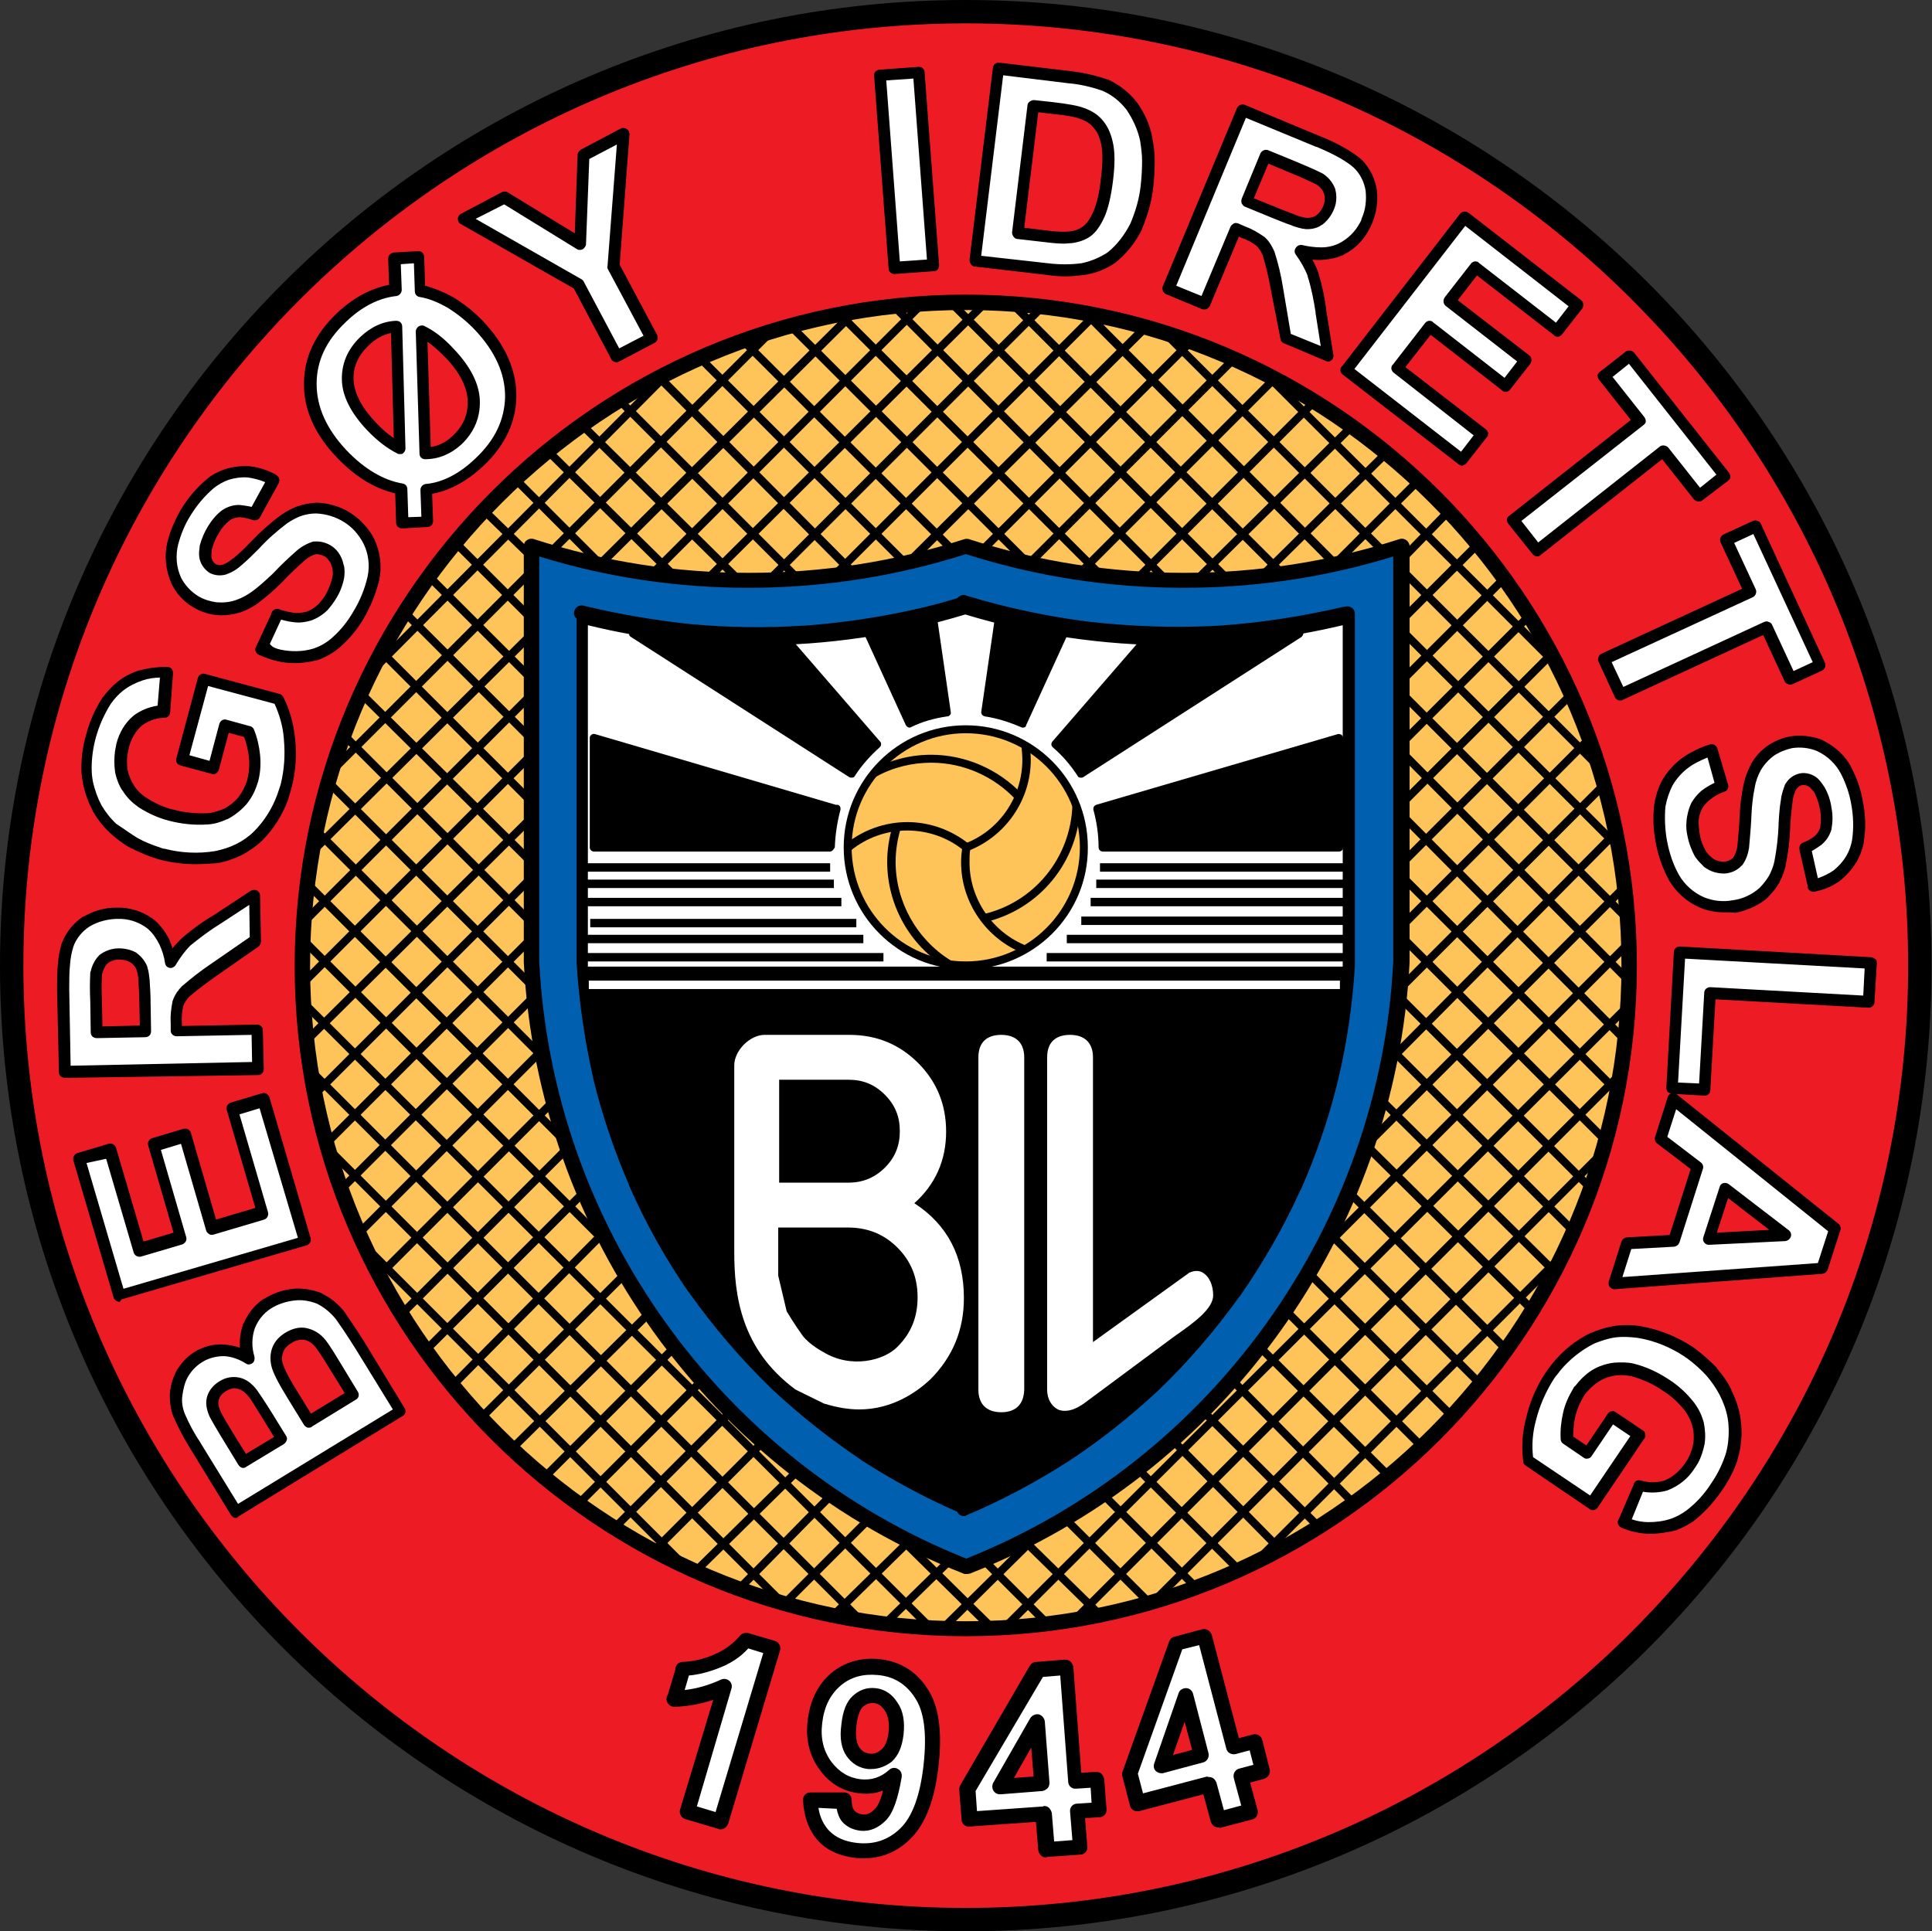 <?xml version="1.0" encoding="UTF-8"?> <svg xmlns="http://www.w3.org/2000/svg" xmlns:xlink="http://www.w3.org/1999/xlink" version="1.1" id="Layer_1" x="0px" y="0px" viewBox="0 0 413.1 413" style="enable-background:new 0 0 413.1 413;" xml:space="preserve"><rect x="0" y="0" width="413.1" height="413" fill="#333333" stroke="none"/> <style type="text/css"> .st0{fill-rule:evenodd;clip-rule:evenodd;fill:#ED1C24;} .st1{fill-rule:evenodd;clip-rule:evenodd;fill:#FEC359;} .st2{fill-rule:evenodd;clip-rule:evenodd;fill:#0060AF;} .st3{fill-rule:evenodd;clip-rule:evenodd;} .st4{fill-rule:evenodd;clip-rule:evenodd;fill:#FFFFFF;} .st5{fill:#FFFFFF;} </style> <path class="st0" d="M410.6,206.5c0-112.6-91.4-204-204-204c-112.6,0-204,91.4-204,204s91.4,204,204,204 C319.2,410.5,410.6,319.1,410.6,206.5L410.6,206.5"></path> <path d="M206.5,413C92.6,413,0,320.3,0,206.5C0,92.6,92.6,0,206.5,0c113.9,0,206.5,92.6,206.5,206.5 C413.1,320.3,320.4,413,206.5,413z M206.5,5C95.4,5,5,95.4,5,206.5S95.4,408,206.5,408c111.1,0,201.5-90.4,201.5-201.5 S317.7,5,206.5,5z"></path> <path class="st1" d="M348.4,206.5c0-78.3-63.5-141.8-141.8-141.8c-78.3,0-141.8,63.5-141.8,141.8c0,78.3,63.5,141.8,141.8,141.8 C284.8,348.3,348.4,284.8,348.4,206.5L348.4,206.5"></path> <path d="M206.5,349.9c-79.1,0-143.5-64.3-143.5-143.4C63.1,127.4,127.4,63,206.5,63C285.6,63,350,127.4,350,206.5 C350,285.6,285.6,349.9,206.5,349.9z M206.5,66.3c-77.3,0-140.2,62.9-140.2,140.2c0,77.3,62.9,140.2,140.2,140.2 c77.3,0,140.2-62.9,140.2-140.2C346.8,129.2,283.8,66.3,206.5,66.3z"></path> <g> <rect x="66.2" y="110.7" transform="matrix(0.705 -0.709 0.709 0.705 -46.299 111.829)" width="90.1" height="1.7"></rect> </g> <g> <rect x="51.4" y="117.1" transform="matrix(0.707 -0.707 0.707 0.707 -48.922 117.94)" width="133.1" height="1.7"></rect> </g> <g> <rect x="56.2" y="156.4" transform="matrix(0.71 -0.704 0.704 0.71 -84.104 110.291)" width="71.3" height="1.7"></rect> </g> <g> <rect x="113.7" y="94.4" transform="matrix(0.71 -0.705 0.705 0.71 -22.476 136.025)" width="80.1" height="1.8"></rect> </g> <g> <rect x="54.2" y="170.3" transform="matrix(0.707 -0.707 0.707 0.707 -94.362 114.509)" width="73.8" height="1.7"></rect> </g> <g> <rect x="123.7" y="94.6" transform="matrix(0.707 -0.707 0.707 0.707 -18.678 145.858)" width="86" height="1.7"></rect> </g> <g> <rect x="53.7" y="183.4" transform="matrix(0.707 -0.707 0.707 0.707 -103.708 118.218)" width="74.3" height="1.7"></rect> </g> <g> <rect x="134.9" y="95.4" transform="matrix(0.709 -0.705 0.705 0.709 -15.799 154.207)" width="88.5" height="1.7"></rect> </g> <g> <rect x="54.8" y="196.2" transform="matrix(0.71 -0.704 0.704 0.71 -112.308 121.424)" width="72.9" height="1.7"></rect> </g> <g> <rect x="147.3" y="96.2" transform="matrix(0.707 -0.707 0.707 0.707 -12.551 163.786)" width="88.2" height="1.7"></rect> </g> <g> <rect x="57" y="208.3" transform="matrix(0.707 -0.707 0.707 0.707 -120.914 126.482)" width="70.4" height="1.7"></rect> </g> <g> <rect x="161.1" y="96.8" transform="matrix(0.707 -0.707 0.707 0.707 -9.35 172.694)" width="85.4" height="1.7"></rect> </g> <g> <rect x="59.8" y="220.1" transform="matrix(0.707 -0.707 0.707 0.707 -128.888 130.76)" width="67.1" height="1.7"></rect> </g> <g> <rect x="177.5" y="97" transform="matrix(0.71 -0.705 0.705 0.71 -5.995 181.111)" width="78.5" height="1.8"></rect> </g> <g> <rect x="63.6" y="231.5" transform="matrix(0.707 -0.707 0.707 0.707 -136.47 135.2)" width="62.7" height="1.7"></rect> </g> <g> <rect x="196.6" y="96.4" transform="matrix(0.707 -0.707 0.707 0.707 -1.262 191.434)" width="67.7" height="1.7"></rect> </g> <g> <rect x="68" y="242" transform="matrix(0.707 -0.707 0.707 0.707 -143.152 140.242)" width="59.3" height="1.7"></rect> </g> <g> <rect x="207" y="99.5" transform="matrix(0.707 -0.707 0.707 0.707 -0.609 199.285)" width="66.5" height="1.7"></rect> </g> <g> <rect x="72.8" y="252" transform="matrix(0.707 -0.707 0.707 0.707 -149.246 145.528)" width="56.6" height="1.7"></rect> </g> <g> <rect x="218" y="102.8" transform="matrix(0.707 -0.707 0.707 0.707 -0.152 207.055)" width="63.8" height="1.7"></rect> </g> <g> <rect x="77.9" y="261.3" transform="matrix(0.707 -0.707 0.707 0.707 -154.672 150.861)" width="53.8" height="1.7"></rect> </g> <g> <rect x="230.4" y="106" transform="matrix(0.707 -0.707 0.707 0.707 0.616 215.183)" width="59.3" height="1.7"></rect> </g> <g> <rect x="83.3" y="269.9" transform="matrix(0.707 -0.707 0.707 0.707 -159.509 156.438)" width="51.6" height="1.7"></rect> </g> <g> <rect x="244" y="108.9" transform="matrix(0.711 -0.703 0.703 0.711 0.9 221.767)" width="52.4" height="1.7"></rect> </g> <g> <rect x="89.4" y="278.1" transform="matrix(0.703 -0.711 0.711 0.703 -164.536 163.852)" width="49.1" height="1.7"></rect> </g> <g> <rect x="259.1" y="111.3" transform="matrix(0.712 -0.703 0.703 0.712 2.212 229.673)" width="43.5" height="1.7"></rect> </g> <g> <rect x="95.7" y="286" transform="matrix(0.707 -0.707 0.707 0.707 -167.891 168.356)" width="47.1" height="1.7"></rect> </g> <g> <rect x="276.5" y="113.2" transform="matrix(0.707 -0.707 0.707 0.707 4.847 239.907)" width="31.1" height="1.7"></rect> </g> <g> <rect x="102.8" y="293.2" transform="matrix(0.712 -0.703 0.703 0.712 -170.538 172.771)" width="44.6" height="1.7"></rect> </g> <g> <rect x="293" y="115.6" transform="matrix(0.697 -0.717 0.717 0.697 8.244 252.42)" width="19.7" height="1.7"></rect> </g> <g> <rect x="110.1" y="300.1" transform="matrix(0.707 -0.707 0.707 0.707 -174.313 181.087)" width="42.7" height="1.7"></rect> </g> <g> <rect x="291.8" y="125.6" transform="matrix(0.707 -0.707 0.707 0.707 0.19 253.369)" width="28.3" height="1.7"></rect> </g> <g> <rect x="117.4" y="306.6" transform="matrix(0.707 -0.707 0.707 0.707 -176.993 187.557)" width="41" height="1.7"></rect> </g> <g> <rect x="290.7" y="135.8" transform="matrix(0.707 -0.707 0.707 0.707 -6.215 258.296)" width="36" height="1.7"></rect> </g> <g> <rect x="125.6" y="312.4" transform="matrix(0.707 -0.707 0.707 0.707 -179.085 194.271)" width="38.8" height="1.7"></rect> </g> <g> <rect x="289.5" y="146.4" transform="matrix(0.707 -0.707 0.707 0.707 -12.898 263.338)" width="43.8" height="1.7"></rect> </g> <g> <rect x="134.6" y="318.1" transform="matrix(0.707 -0.707 0.707 0.707 -180.866 201.344)" width="36" height="1.7"></rect> </g> <g> <rect x="288.5" y="157" transform="matrix(0.707 -0.707 0.707 0.707 -19.696 268.103)" width="50.5" height="1.7"></rect> </g> <g> <rect x="143.6" y="323.2" transform="matrix(0.713 -0.702 0.702 0.713 -181.193 205.819)" width="34.1" height="1.7"></rect> </g> <g> <rect x="287.7" y="167.7" transform="matrix(0.707 -0.707 0.707 0.707 -26.689 272.786)" width="56.6" height="1.7"></rect> </g> <g> <rect x="153.1" y="327.7" transform="matrix(0.701 -0.713 0.713 0.701 -183.801 218.863)" width="31.9" height="1.7"></rect> </g> <g> <rect x="286.8" y="179.1" transform="matrix(0.707 -0.707 0.707 0.707 -34.156 277.503)" width="62.1" height="1.7"></rect> </g> <g> <rect x="163.4" y="331.8" transform="matrix(0.707 -0.707 0.707 0.707 -183.105 223.387)" width="29.4" height="1.7"></rect> </g> <g> <rect x="285.2" y="190.9" transform="matrix(0.707 -0.707 0.707 0.707 -42.131 281.781)" width="67.7" height="1.7"></rect> </g> <g> <rect x="174.5" y="335.4" transform="matrix(0.714 -0.7 0.7 0.714 -181.69 227.419)" width="26.3" height="1.7"></rect> </g> <g> <rect x="281.3" y="204.2" transform="matrix(0.704 -0.71 0.71 0.704 -51.295 287.009)" width="75.1" height="1.7"></rect> </g> <g> <rect x="185.9" y="338.3" transform="matrix(0.715 -0.699 0.699 0.715 -180.727 234.659)" width="23.6" height="1.7"></rect> </g> <g> <rect x="273.9" y="219.3" transform="matrix(0.707 -0.707 0.707 0.707 -62.865 288.583)" width="86" height="1.7"></rect> </g> <g> <rect x="195.1" y="331.8" transform="matrix(0.712 -0.703 0.703 0.712 -171.153 248.524)" width="44.1" height="1.7"></rect> </g> <g> <rect x="256.7" y="238.9" transform="matrix(0.707 -0.707 0.707 0.707 -78.682 289.612)" width="107" height="1.7"></rect> </g> <g> <rect x="187.3" y="280.9" transform="matrix(0.708 -0.706 0.706 0.708 -116.793 280.892)" width="188.3" height="1.7"></rect> </g> <g> <rect x="205.5" y="287.3" transform="matrix(0.707 -0.707 0.707 0.707 -119.416 288.13)" width="165.3" height="1.7"></rect> </g> <g> <rect x="226.6" y="293.8" transform="matrix(0.707 -0.707 0.707 0.707 -122.097 294.6)" width="135.9" height="1.7"></rect> </g> <g> <rect x="254.4" y="300.5" transform="matrix(0.707 -0.707 0.707 0.707 -124.858 301.267)" width="93.7" height="1.7"></rect> </g> <g> <rect x="111.5" y="252" transform="matrix(0.707 -0.707 0.707 0.707 -179.747 167.585)" width="1.7" height="97.6"></rect> </g> <g> <rect x="118" y="225.2" transform="matrix(0.707 -0.707 0.707 0.707 -173.274 170.26)" width="1.7" height="138.1"></rect> </g> <g> <rect x="124.3" y="204.2" transform="matrix(0.707 -0.707 0.707 0.707 -166.724 172.746)" width="1.7" height="166.9"></rect> </g> <g> <rect x="131" y="186.2" transform="matrix(0.706 -0.708 0.708 0.706 -160.348 175.99)" width="1.7" height="189.9"></rect> </g> <g> <rect x="196.4" y="313" transform="matrix(0.702 -0.712 0.712 0.702 -178.81 239.786)" width="1.8" height="41.3"></rect> </g> <g> <rect x="100.8" y="185.4" transform="matrix(0.707 -0.707 0.707 0.707 -138.398 141.52)" width="1.7" height="104.8"></rect> </g> <g> <rect x="214.9" y="327.1" transform="matrix(0.707 -0.707 0.707 0.707 -176.514 251.839)" width="1.7" height="23.8"></rect> </g> <g> <rect x="94.9" y="176.6" transform="matrix(0.707 -0.707 0.707 0.707 -126.813 131.851)" width="1.7" height="84.8"></rect> </g> <g> <rect x="225.1" y="322.6" transform="matrix(0.7 -0.714 0.714 0.7 -172.232 262.292)" width="1.7" height="26.9"></rect> </g> <g> <rect x="93.1" y="166.7" transform="matrix(0.707 -0.707 0.707 0.707 -116.654 126.179)" width="1.7" height="74.3"></rect> </g> <g> <rect x="234.5" y="317.6" transform="matrix(0.707 -0.707 0.707 0.707 -166.057 263.741)" width="1.7" height="29.4"></rect> </g> <g> <rect x="92.9" y="157.2" transform="matrix(0.707 -0.707 0.707 0.707 -107.422 122.195)" width="1.7" height="67.1"></rect> </g> <g> <rect x="243.7" y="312.1" transform="matrix(0.707 -0.707 0.707 0.707 -160.449 269.066)" width="1.7" height="32.2"></rect> </g> <g> <rect x="94.5" y="148.2" transform="matrix(0.707 -0.707 0.707 0.707 -98.644 119.857)" width="1.7" height="61.6"></rect> </g> <g> <rect x="251.9" y="306.3" transform="matrix(0.707 -0.707 0.707 0.707 -154.708 273.498)" width="1.7" height="34.4"></rect> </g> <g> <rect x="96.2" y="139.9" transform="matrix(0.704 -0.711 0.711 0.704 -90.608 118.813)" width="1.7" height="56.3"></rect> </g> <g> <rect x="260" y="300.2" transform="matrix(0.713 -0.702 0.702 0.713 -148.429 274.589)" width="1.7" height="36.3"></rect> </g> <g> <rect x="98.4" y="131.8" transform="matrix(0.707 -0.707 0.707 0.707 -81.967 116.197)" width="1.7" height="50.5"></rect> </g> <g> <rect x="267.6" y="293.5" transform="matrix(0.707 -0.707 0.707 0.707 -142.627 281.49)" width="1.7" height="38.8"></rect> </g> <g> <rect x="101" y="124.6" transform="matrix(0.707 -0.707 0.707 0.707 -73.595 114.84)" width="1.7" height="43.3"></rect> </g> <g> <rect x="274.5" y="286.7" transform="matrix(0.712 -0.702 0.702 0.712 -136.297 281.827)" width="1.7" height="40.8"></rect> </g> <g> <rect x="103.5" y="117.8" transform="matrix(0.707 -0.707 0.707 0.707 -65.5 113.598)" width="1.7" height="36"></rect> </g> <g> <rect x="281.1" y="279.2" transform="matrix(0.707 -0.707 0.707 0.707 -129.931 287.447)" width="1.7" height="42.7"></rect> </g> <g> <rect x="106.4" y="112" transform="matrix(0.707 -0.707 0.707 0.707 -57.568 112.751)" width="1.7" height="27.7"></rect> </g> <g> <rect x="287.4" y="271" transform="matrix(0.707 -0.707 0.707 0.707 -123.103 289.818)" width="1.7" height="44.9"></rect> </g> <g> <rect x="109.4" y="106.1" transform="matrix(0.697 -0.717 0.717 0.697 -49.536 114.162)" width="1.7" height="19.1"></rect> </g> <g> <rect x="293.1" y="263" transform="matrix(0.707 -0.707 0.707 0.707 -116.307 291.714)" width="1.7" height="46.6"></rect> </g> <g> <rect x="120.8" y="97.5" transform="matrix(0.707 -0.707 0.707 0.707 -44.919 119.369)" width="1.7" height="32.7"></rect> </g> <g> <rect x="298.4" y="253.9" transform="matrix(0.707 -0.707 0.707 0.707 -109.349 293.23)" width="1.7" height="49.4"></rect> </g> <g> <rect x="131.9" y="89.9" transform="matrix(0.703 -0.712 0.712 0.703 -40.163 127.786)" width="1.7" height="44.1"></rect> </g> <g> <rect x="303.1" y="244.6" transform="matrix(0.707 -0.707 0.707 0.707 -102.148 294.134)" width="1.7" height="51.6"></rect> </g> <g> <rect x="142.5" y="83.1" transform="matrix(0.703 -0.711 0.711 0.703 -35.367 134.431)" width="1.7" height="53"></rect> </g> <g> <rect x="307.6" y="234.3" transform="matrix(0.704 -0.711 0.711 0.704 -94.274 296.741)" width="1.8" height="54.1"></rect> </g> <g> <rect x="152.7" y="76.7" transform="matrix(0.707 -0.707 0.707 0.707 -30.429 139.842)" width="1.7" height="59.9"></rect> </g> <g> <rect x="311.3" y="223.7" transform="matrix(0.704 -0.711 0.711 0.704 -86.63 296.564)" width="1.7" height="56.8"></rect> </g> <g> <rect x="162.7" y="71.5" transform="matrix(0.71 -0.704 0.704 0.71 -25.464 145.174)" width="1.8" height="64.1"></rect> </g> <g> <rect x="314.5" y="212.5" transform="matrix(0.707 -0.707 0.707 0.707 -78.851 293.914)" width="1.7" height="59.3"></rect> </g> <g> <rect x="172.5" y="66.6" transform="matrix(0.707 -0.707 0.707 0.707 -20.053 151.95)" width="1.7" height="67.1"></rect> </g> <g> <rect x="317" y="200.1" transform="matrix(0.707 -0.707 0.707 0.707 -70.759 292.657)" width="1.7" height="63.2"></rect> </g> <g> <rect x="182.5" y="62.9" transform="matrix(0.707 -0.707 0.707 0.707 -15.044 158.162)" width="1.7" height="68.8"></rect> </g> <g> <rect x="318.8" y="186.6" transform="matrix(0.707 -0.707 0.707 0.707 -62.061 290.526)" width="1.7" height="67.1"></rect> </g> <g> <rect x="196.4" y="58.2" transform="matrix(0.707 -0.707 0.707 0.707 -11.383 168.176)" width="1.7" height="79.3"></rect> </g> <g> <rect x="320" y="173.2" transform="matrix(0.707 -0.707 0.707 0.707 -53.398 287.912)" width="1.7" height="70.4"></rect> </g> <g> <rect x="209.2" y="54.9" transform="matrix(0.707 -0.707 0.707 0.707 -7.512 177.13)" width="1.7" height="85.4"></rect> </g> <g> <rect x="320.7" y="159.6" transform="matrix(0.71 -0.704 0.704 0.71 -44.77 283.449)" width="1.7" height="72.9"></rect> </g> <g> <rect x="221.5" y="52.6" transform="matrix(0.709 -0.705 0.705 0.709 -3.616 184.928)" width="1.7" height="88.5"></rect> </g> <g> <rect x="321.1" y="146.5" transform="matrix(0.71 -0.705 0.705 0.71 -35.81 280.109)" width="1.7" height="74"></rect> </g> <g> <rect x="233.9" y="51.7" transform="matrix(0.707 -0.707 0.707 0.707 0.834 194.14)" width="1.7" height="88.7"></rect> </g> <g> <rect x="320.9" y="133.6" transform="matrix(0.707 -0.707 0.707 0.707 -26.076 277.403)" width="1.7" height="73.2"></rect> </g> <g> <rect x="246.2" y="52.5" transform="matrix(0.707 -0.707 0.707 0.707 4.867 202.702)" width="1.7" height="86"></rect> </g> <g> <rect x="320.2" y="120.6" transform="matrix(0.707 -0.707 0.707 0.707 -16.323 272.716)" width="1.7" height="71"></rect> </g> <g> <rect x="259.2" y="55.5" transform="matrix(0.71 -0.705 0.705 0.71 8.391 210.916)" width="1.8" height="79.6"></rect> </g> <g> <rect x="294.7" y="52.2" transform="matrix(0.707 -0.707 0.707 0.707 3.386 243.438)" width="1.7" height="130.9"></rect> </g> <g> <rect x="301.1" y="68.2" transform="matrix(0.707 -0.707 0.707 0.707 9.857 246.119)" width="1.7" height="86"></rect> </g> <g> <path class="st2" d="M299.6,205.7c-2.9,57.6-39.3,108.2-93,129.3l0,0c-53.7-21.1-90-71.7-93-129.3c0-88.9,0-88.9,0-88.9l0,0 c15,4.8,30.7,7.3,46.5,7.3c15.8,0,31.5-2.5,46.5-7.3l0,0c15,4.8,30.7,7.3,46.5,7.3c15.8,0,31.5-2.5,46.5-7.3 C299.6,205.7,299.6,205.7,299.6,205.7L299.6,205.7"></path> <path d="M206.6,336.6c-0.2,0-0.4,0-0.6-0.1c-54.1-21.3-91-72.6-94-130.7l0-89c0-0.5,0.2-1,0.7-1.3c0.4-0.3,1-0.4,1.5-0.2 c14.9,4.8,30.3,7.2,46,7.2s31.1-2.4,46-7.2c0.3-0.1,0.7-0.1,1,0c14.9,4.8,30.3,7.2,46,7.2c15.6,0,31.1-2.4,46-7.2 c0.5-0.2,1-0.1,1.5,0.2c0.4,0.3,0.7,0.8,0.7,1.3v88.9c0,0,0,0.1,0,0.1c-3,58.1-39.9,109.4-94,130.7 C207,336.6,206.8,336.6,206.6,336.6z M115.3,119v86.7c2.9,56.5,38.7,106.6,91.3,127.6c52.6-21,88.4-71,91.3-127.6V119 c-14.5,4.5-29.6,6.7-44.9,6.7c-15.8,0-31.4-2.4-46.5-7.2c-15,4.8-30.7,7.2-46.5,7.2C144.9,125.7,129.8,123.5,115.3,119z"></path> </g> <g> <path class="st3" d="M288.2,206.3v-75l0,0l-0.6,0.1c-8.9,2.1-17.9,3.5-27,4.1l0,0c-9.2,0.5-18.5,0.2-27.6-0.8l0,0 c-9.2-1.2-18.2-3.1-27-5.7l0.6,0.2l0,0l0,0l-0.2,0.1c-3.6,1.1-7.2,2-10.8,2.9l0,0c-7.7,1.7-15.6,2.8-23.5,3.4l-0.4,0 c-7.9,0.5-15.9,0.4-23.8-0.3l0,0c-7.9-0.8-15.8-2.1-23.5-4l0.6,0.1l0,0v0v75l0,0l0-0.2c0.5,8.1,1.6,16.2,3.5,24.1l0,0 c1.9,7.8,4.5,15.4,7.6,22.7l0,0c3.6,8.1,7.9,15.8,13,23l-0.2-0.3c5.1,7.2,10.8,13.9,17.2,20.1l0.2,0.2c5.8,5.5,12.1,10.5,18.7,14.9 l0,0c6.8,4.4,14,8.3,21.5,11.5l0.2,0.1l0,0l0,0l-0.5,0.2c7.5-3.2,14.7-7,21.5-11.4l0.3-0.2c6.7-4.4,12.9-9.4,18.8-14.8l0,0 c6.4-6.1,12.1-12.8,17.3-20l0,0c5-7.2,9.4-14.9,13-23l-0.1,0.3c3.2-7.3,5.8-14.9,7.7-22.7l0.1-0.3c1.9-7.9,3-16,3.5-24.1 L288.2,206.3"></path> <path d="M206.1,324.2c-0.6,0-1.2-0.3-1.4-0.9c-7.1-3.1-14.1-6.9-20.6-11.1c0,0-0.1,0-0.1-0.1c-6.7-4.5-13-9.5-18.9-15l-0.3-0.3 c-6.4-6.2-12.2-13-17.4-20.3c0,0-0.1-0.1-0.1-0.1c-5-7.2-9.3-14.9-12.8-22.9c0,0,0-0.1,0-0.1c-3.2-7.4-5.8-15.1-7.7-22.9 c0,0,0-0.1,0-0.1c-1.8-8-3-16.2-3.5-24.3c0-0.1,0-0.2,0-0.3v-73.5c-0.5-0.4-0.7-1-0.5-1.6c0.2-0.9,1.1-1.4,2-1.2l0,0c0,0,0,0,0,0 l0.3,0.1c7.5,1.8,15.2,3.1,22.9,3.9c0,0,0.1,0,0.1,0c7.8,0.7,15.7,0.8,23.5,0.3l0.4,0c7.8-0.6,15.6-1.7,23.2-3.4 c3.2-0.7,6.3-1.5,9.5-2.5c0.4-0.5,1.1-0.8,1.8-0.6l0.2,0.1c8.6,2.6,17.6,4.5,26.5,5.6c0,0,0.1,0,0.1,0c9,1,18.2,1.3,27.2,0.8 c0,0,0.1,0,0.1,0c8.9-0.6,17.9-2,26.5-4l0.6-0.1c0.5-0.1,1,0,1.4,0.3s0.6,0.8,0.6,1.3v75c0,0,0,0.1,0,0.1l0,0.2 c-0.5,8.2-1.7,16.4-3.6,24.4l-0.1,0.4c-1.9,7.8-4.6,15.6-7.8,22.9c0,0,0,0.1-0.1,0.1c-3.6,8-8,15.6-13,22.8c0,0,0,0.1-0.1,0.1 c-5.2,7.2-11,14-17.4,20.1c-5.9,5.5-12.3,10.6-19,15l-0.3,0.2c-6.9,4.4-14.2,8.3-21.8,11.5C206.6,324.2,206.4,324.2,206.1,324.2z M185.9,309.5c6.6,4.3,13.5,8,20.7,11.1c7-3,13.8-6.6,20.2-10.8l0.3-0.2c6.5-4.3,12.8-9.3,18.5-14.7c6.3-6,12-12.6,17.1-19.7 c0,0,0,0,0-0.1c4.9-7.1,9.3-14.7,12.8-22.6c0,0,0,0,0-0.1c3.1-7.1,5.6-14.5,7.5-22l0.1-0.3c1.8-7.8,3-15.8,3.5-23.8l0-0.1v-72.9 c-8.5,1.9-17.1,3.2-25.8,3.8c-0.1,0-0.1,0-0.2,0c-9.2,0.5-18.6,0.2-27.7-0.8c-0.1,0-0.1,0-0.2,0c-8.8-1.1-17.6-3-26.1-5.5 c-3.5,1-7.1,2-10.6,2.8c-7.8,1.7-15.8,2.9-23.7,3.4l-0.4,0c-8,0.5-16.1,0.4-24.1-0.3c-0.1,0-0.1,0-0.2,0c-7-0.7-14.1-1.8-21-3.4 v72.9c0.5,7.9,1.6,15.9,3.4,23.6c0,0,0,0,0,0.1c1.9,7.6,4.4,15.2,7.5,22.4c0,0,0,0,0,0.1c3.5,7.9,7.8,15.5,12.8,22.7c0,0,0,0,0,0.1 c5,7,10.6,13.5,16.7,19.5l0.2,0.2C173.1,300.2,179.3,305.1,185.9,309.5C185.9,309.5,185.9,309.5,185.9,309.5z"></path> </g> <g> <path class="st4" d="M288,131.3c-12.1,3-24.5,4.5-36.9,4.5c-15.1,0-30.2-2.2-44.7-6.7l0,0c-14.5,4.4-29.5,6.7-44.7,6.7 c-12.4,0-24.8-1.5-36.9-4.5c0,75,0,75,0,75l0,0c33.1,0,115.2,0,163.2,0C288,131.3,288,131.3,288,131.3L288,131.3"></path> <path d="M288,207.1H124.7c-0.5,0-0.9-0.4-0.9-0.9v-75c0-0.3,0.1-0.5,0.3-0.7c0.2-0.2,0.5-0.2,0.7-0.2c12,3,24.4,4.5,36.7,4.5 c15.1,0,30-2.2,44.4-6.6c0.2-0.1,0.3-0.1,0.5,0c14.4,4.4,29.4,6.6,44.4,6.6c12.4,0,24.7-1.5,36.7-4.5c0.3-0.1,0.5,0,0.7,0.2 c0.2,0.2,0.3,0.4,0.3,0.7v75C288.8,206.7,288.4,207.1,288,207.1z M125.6,205.4h161.5v-73c-11.8,2.8-23.9,4.3-36,4.3 c-15.2,0-30.2-2.2-44.7-6.6c-14.5,4.4-29.5,6.6-44.7,6.6c-12.1,0-24.2-1.4-36-4.3V205.4z"></path> </g> <g> <path class="st4" d="M288,132.5c-12.1,3-24.5,4.5-36.9,4.5c-15.1,0-30.2-2.2-44.7-6.7l0,0c-14.5,4.4-29.5,6.7-44.7,6.7 c-12.4,0-24.8-1.5-36.9-4.5c0,75,0,75,0,75l0,0c33.1,0,115.2,0,163.2,0C288,132.5,288,132.5,288,132.5L288,132.5"></path> <path d="M288,208.4H124.7c-0.5,0-0.9-0.4-0.9-0.9v-75c0-0.3,0.1-0.5,0.3-0.7c0.2-0.2,0.5-0.2,0.7-0.2c12,3,24.4,4.5,36.7,4.5 c15.1,0,30-2.2,44.4-6.6c0.2-0.1,0.3-0.1,0.5,0c14.4,4.4,29.4,6.6,44.4,6.6c12.4,0,24.7-1.5,36.7-4.5c0.3-0.1,0.5,0,0.7,0.2 c0.2,0.2,0.3,0.4,0.3,0.7v75C288.8,208,288.4,208.4,288,208.4z M125.6,206.7h161.5v-73c-11.8,2.8-23.9,4.3-36,4.3 c-15.2,0-30.2-2.2-44.7-6.6c-14.5,4.4-29.5,6.6-44.7,6.6c-12.1,0-24.2-1.4-36-4.3V206.7z"></path> </g> <path class="st3" d="M286.5,210.6H125.9H286.5L286.5,210.6"></path> <g> <rect x="125.9" y="209.7" class="st5" width="160.6" height="1.8"></rect> </g> <g> <rect x="125" y="184.6" width="52.5" height="1.8"></rect> </g> <g> <rect x="125" y="188.1" width="53.3" height="1.8"></rect> </g> <g> <rect x="125" y="192" width="54.9" height="1.8"></rect> </g> <g> <rect x="126.2" y="196.5" width="56.9" height="1.8"></rect> </g> <g> <rect x="125" y="199.9" width="59.6" height="1.8"></rect> </g> <g> <rect x="125" y="203.8" width="63.9" height="1.8"></rect> </g> <g> <rect x="223.8" y="203.8" width="64.3" height="1.8"></rect> </g> <g> <rect x="228.1" y="199.9" width="60" height="1.8"></rect> </g> <g> <rect x="231.2" y="196" width="56.9" height="1.8"></rect> </g> <g> <rect x="233.2" y="192" width="54.9" height="1.8"></rect> </g> <g> <rect x="234.4" y="188.1" width="53.7" height="1.8"></rect> </g> <g> <rect x="235.2" y="184.6" width="52.9" height="1.8"></rect> </g> <path class="st1" d="M231.8,181.2c0-13.9-11.3-25.3-25.3-25.3c-13.9,0-25.3,11.3-25.3,25.3c0,13.9,11.3,25.3,25.3,25.3 C220.5,206.4,231.8,195.1,231.8,181.2L231.8,181.2"></path> <path d="M206.5,207.3c-14.4,0-26.1-11.7-26.1-26.1c0-14.4,11.7-26.1,26.1-26.1c14.4,0,26.1,11.7,26.1,26.1 C232.7,195.6,220.9,207.3,206.5,207.3z M206.5,156.8c-13.4,0-24.4,10.9-24.4,24.4c0,13.4,10.9,24.4,24.4,24.4 c13.4,0,24.4-10.9,24.4-24.4C230.9,167.7,220,156.8,206.5,156.8z"></path> <g> <path class="st3" d="M126.9,181.2h50.5l0,0l0-0.1c0-2.8,0.4-5.5,1.2-8.2l0,0.1l0,0l-51.7-15.2V181.2L126.9,181.2"></path> <path d="M177.5,182.1h-50.5c-0.5,0-0.9-0.4-0.9-0.9v-23.4c0-0.3,0.1-0.5,0.4-0.7c0.2-0.2,0.5-0.2,0.8-0.1l51.4,15.1 c0.1,0,0.2,0,0.4,0c0.5,0.1,0.7,0.6,0.6,1.1c0,0,0,0,0,0l0,0c-0.7,2.6-1.1,5.3-1.2,8C178.3,181.6,177.9,182.1,177.5,182.1z M127.8,180.3h48.8c0.1-2.3,0.4-4.5,1-6.7L127.8,159V180.3z"></path> </g> <g> <path class="st3" d="M135.4,135.4c8.8,1.5,17.6,2.3,26.5,2.3c2.3,0,4.6-0.1,6.9-0.2c0,0,0,0,0,0c18.7,21.6,18.7,21.6,18.7,21.6l0,0 c-2.1,1.8-3.9,3.9-5.4,6.3C135.4,135.4,135.4,135.4,135.4,135.4L135.4,135.4"></path> <path d="M182.1,166.3c-0.2,0-0.3,0-0.5-0.1l-46.7-30c-0.4-0.2-0.5-0.7-0.3-1.1c0.2-0.4,0.6-0.6,1-0.5c10.9,1.9,22.1,2.6,33.2,2.1 c0.3,0,0.5,0.1,0.7,0.3l18.7,21.6c0.2,0.2,0.2,0.4,0.2,0.6c0,0.2-0.1,0.4-0.3,0.6c-2,1.8-3.8,3.8-5.3,6.1 C182.7,166.2,182.4,166.3,182.1,166.3z M139.4,137l42.5,27.3c1.3-1.9,2.8-3.6,4.5-5.1l-17.9-20.6C158.8,138.9,149,138.4,139.4,137z "></path> </g> <g> <path class="st3" d="M185.9,135.9c4.6-0.7,9.2-1.7,13.8-2.8c2.8,19.3,2.8,19.3,2.8,19.3l0,0c-2.8,0.4-5.4,1.2-8,2.3c0,0,0,0,0,0 C185.9,135.9,185.9,135.9,185.9,135.9L185.9,135.9"></path> <path d="M194.5,155.6c-0.3,0-0.6-0.2-0.8-0.5l-8.6-18.8c-0.1-0.2-0.1-0.5,0-0.8c0.1-0.2,0.4-0.4,0.6-0.4c4.6-0.7,9.2-1.7,13.7-2.8 c0.2-0.1,0.5,0,0.7,0.1c0.2,0.1,0.3,0.4,0.4,0.6l2.8,19.3c0,0.2,0,0.5-0.2,0.6c-0.1,0.2-0.3,0.3-0.6,0.3c-2.7,0.4-5.3,1.1-7.7,2.3 C194.8,155.5,194.6,155.6,194.5,155.6z M187.2,136.5l7.8,17c2.1-0.9,4.3-1.5,6.5-1.9l-2.5-17.5 C195.1,135.1,191.1,135.9,187.2,136.5z"></path> </g> <g> <path class="st3" d="M227.3,135.9c-4.6-0.7-9.2-1.7-13.8-2.8c-2.8,19.3-2.8,19.3-2.8,19.3l0,0c2.8,0.4,5.4,1.2,8,2.3c0,0,0,0,0,0 C227.3,135.9,227.3,135.9,227.3,135.9L227.3,135.9"></path> <path d="M218.7,155.6c-0.1,0-0.2,0-0.4-0.1c-2.5-1.1-5.1-1.9-7.7-2.3c-0.2,0-0.4-0.2-0.6-0.3c-0.1-0.2-0.2-0.4-0.2-0.6l2.8-19.3 c0-0.2,0.2-0.5,0.4-0.6s0.5-0.2,0.7-0.1c4.5,1.1,9.1,2.1,13.7,2.8c0.3,0,0.5,0.2,0.6,0.4c0.1,0.2,0.1,0.5,0,0.8l-8.6,18.8 C219.4,155.4,219.1,155.6,218.7,155.6z M211.7,151.6c2.2,0.4,4.4,1,6.5,1.9l7.8-17c-4-0.6-7.9-1.5-11.8-2.4L211.7,151.6z"></path> </g> <g> <path class="st3" d="M277.8,135.4c-8.8,1.5-17.6,2.3-26.5,2.3c-2.3,0-4.6-0.1-6.9-0.2c0,0,0,0,0,0c-18.7,21.6-18.7,21.6-18.7,21.6 l0,0c2.1,1.8,3.9,3.9,5.4,6.3C277.8,135.4,277.8,135.4,277.8,135.4L277.8,135.4"></path> <path d="M231.1,166.3c-0.3,0-0.6-0.1-0.7-0.4c-1.5-2.3-3.2-4.3-5.3-6.1c-0.2-0.2-0.3-0.4-0.3-0.6s0.1-0.5,0.2-0.6l18.7-21.6 c0.2-0.2,0.4-0.3,0.7-0.3c11,0.5,22.3-0.2,33.2-2.1c0.4-0.1,0.8,0.2,1,0.5c0.2,0.4,0,0.8-0.3,1.1l-46.7,30 C231.5,166.3,231.3,166.3,231.1,166.3z M226.9,159.1c1.7,1.5,3.2,3.3,4.5,5.1l42.5-27.3c-9.6,1.4-19.3,1.9-29,1.5L226.9,159.1z"></path> </g> <g> <path class="st3" d="M286.3,181.2v-23.4L234.6,173l0,0l0,0c0.8,2.7,1.2,5.4,1.2,8.2l0,0l0,0H286.3L286.3,181.2"></path> <path d="M286.3,182.1h-50.5c-0.5,0-0.9-0.4-0.9-0.9c0-2.7-0.4-5.4-1.1-8c-0.1-0.5,0.1-0.9,0.6-1.1L286,157c0.3-0.1,0.5,0,0.8,0.1 c0.2,0.2,0.4,0.4,0.4,0.7v23.4C287.2,181.7,286.8,182.1,286.3,182.1z M236.6,180.3h48.8V159l-49.8,14.6 C236.2,175.8,236.5,178.1,236.6,180.3z"></path> </g> <path d="M206.9,182l-0.6-1.6c7.4-2.8,12.3-10,12.3-17.9c0-1-0.1-2-0.2-3l1.7-0.3c0.2,1.1,0.3,2.2,0.3,3.3 C220.4,171.1,215,178.9,206.9,182z"></path> <path d="M217.2,171c-4.7-5-11.2-7.9-18.1-7.9c-4.1,0-8.2,1-11.8,3l-0.8-1.5c3.9-2.1,8.2-3.2,12.6-3.2c7.3,0,14.4,3.1,19.4,8.4 L217.2,171z"></path> <path d="M202.3,206.9c-7.8-4.8-12.6-13.4-12.6-22.6c0-2.6,0.4-5.2,1.2-7.7l1.7,0.5c-0.7,2.3-1.1,4.8-1.1,7.2 c0,8.5,4.5,16.6,11.8,21.1L202.3,206.9z"></path> <path d="M181.9,181.9l-1.1-1.4c3.7-3,8.4-4.7,13.2-4.7c4.8,0,9.5,1.7,13.2,4.7l-1.1,1.4c-3.4-2.8-7.7-4.3-12.1-4.3 C189.6,177.6,185.3,179.1,181.9,181.9z"></path> <path d="M210.6,197.2l-0.4-1.7c11-2.5,18.8-12.2,19.1-23.4l1.7,0C230.7,184.2,222.3,194.5,210.6,197.2z"></path> <path d="M218.9,203.9c-8-3.1-13.4-10.9-13.4-19.5c0-1.1,0.1-2.2,0.3-3.3l1.7,0.3c-0.2,1-0.2,2-0.2,3c0,7.9,5,15.1,12.3,17.9 L218.9,203.9z"></path> <g> <path class="st4" d="M154.1,389.5l11.2-37.1l-5.8-1.7l0,0l0,0c-1.7,2.1-3.8,3.6-6.3,4.6l0,0c-2.3,0.9-4.6,1.4-7.1,1.6l0.1,0l0,0 l-1.9,6.4l0,0l-0.1,0c3.7-0.1,7.4-1,10.8-2.6l0.1,0l0,0l-8,26.7L154.1,389.5L154.1,389.5"></path> <path d="M154.1,391.2c-0.2,0-0.3,0-0.5-0.1l-7.1-2.1c-0.9-0.3-1.3-1.2-1.1-2l7.1-23.5c-2.7,0.9-5.4,1.4-8.3,1.5 c-0.9,0-1.6-0.7-1.7-1.6c0-0.4,0.1-0.7,0.3-1l1.6-5.4c0-0.9,0.7-1.6,1.5-1.6c0,0,0,0,0,0c2.3-0.1,4.5-0.6,6.6-1.5 c2.2-0.9,4.2-2.3,5.7-4.1c0.4-0.5,1.1-0.7,1.7-0.6l5.8,1.7c0.9,0.3,1.3,1.2,1.1,2L155.7,390C155.4,390.7,154.8,391.2,154.1,391.2z M149,386.3l4,1.2l10.2-34l-3.2-1c-1.7,1.9-3.9,3.3-6.3,4.2c-2,0.8-4.2,1.4-6.4,1.6l-0.9,3.1c2.7-0.3,5.3-1.1,7.7-2.2 c0.6-0.3,1.3-0.2,1.8,0.2c0.5,0.4,0.7,1.1,0.5,1.7L149,386.3z"></path> </g> <g> <path class="st4" d="M176,392.5c1.7,1.8,4,2.9,7,3.2c4.2,0.4,7.7-0.7,10.6-3.6c2.9-2.8,4.8-7.8,5.5-14.8c0.7-6.9,0-12-2.1-15.3 c-2.2-3.3-5.2-5.1-9.1-5.6c-3.6-0.4-6.6,0.5-9.2,2.6c-2.6,2.1-4.1,5.1-4.5,9c-0.4,3.7,0.4,6.9,2.3,9.4c1.9,2.6,4.4,4,7.4,4.3 c2.8,0.3,5.2-0.5,7.3-2.5c-0.8,4.4-1.8,7.2-3,8.5c-1.2,1.3-2.6,1.9-4.1,1.7c-1.2-0.1-2.1-0.6-2.8-1.3c-0.7-0.8-1-1.9-1-3.3 c-7.2,0-7.2,0-7.2,0l0,0C173.4,388.2,174.3,390.7,176,392.5L176,392.5"></path> <path d="M184.7,397.4c-0.6,0-1.2,0-1.8-0.1c-3.4-0.4-6.1-1.6-8-3.7l0,0c-1.9-2.1-3-5-3.2-8.6c0-0.4,0.1-0.9,0.4-1.2 c0.3-0.3,0.7-0.5,1.2-0.5l7.2,0c0,0,0,0,0,0c0.9,0,1.6,0.7,1.6,1.6c0,1.1,0.2,1.8,0.6,2.3c0.4,0.4,0.9,0.7,1.7,0.8 c0.6,0.1,1.6,0,2.7-1.2c0.4-0.4,1.1-1.4,1.7-3.9c-1.5,0.6-3.2,0.8-5,0.6c-3.5-0.4-6.3-2-8.5-5c-2.2-2.9-3.1-6.5-2.6-10.6 c0.5-4.3,2.2-7.7,5-10.1c2.9-2.4,6.4-3.4,10.4-3c4.4,0.5,7.8,2.6,10.2,6.3c2.4,3.6,3.2,9,2.4,16.3c-0.8,7.5-2.8,12.6-6,15.8 C191.9,396,188.5,397.4,184.7,397.4z M175,386.6c0.3,2,1.1,3.6,2.2,4.8c0,0,0,0,0,0c1.4,1.5,3.4,2.4,6,2.7c3.7,0.4,6.7-0.6,9.3-3.1 c2.6-2.5,4.3-7.2,5-13.8c0.7-6.5,0.1-11.3-1.9-14.2c-1.9-2.9-4.5-4.5-7.9-4.8c-3.1-0.3-5.8,0.4-8,2.3c-2.2,1.9-3.5,4.5-3.9,8 c-0.4,3.3,0.3,6,2,8.3c1.7,2.2,3.7,3.4,6.3,3.7c2.3,0.2,4.2-0.4,6-2c0.5-0.5,1.3-0.6,1.9-0.2c0.6,0.3,0.9,1,0.8,1.7 c-0.8,4.8-1.9,7.8-3.4,9.3c-1.6,1.6-3.4,2.4-5.4,2.2c-1.6-0.2-2.9-0.8-3.9-1.9c-0.6-0.7-1-1.7-1.2-2.8L175,386.6z"></path> </g> <g> <path class="st4" d="M230.8,395.1l-0.6-7.7l4.8-0.4l-0.5-6.5l-4.8,0.4l-1.8-24.4l-6.2,0.5l-14.9,25.6l0.5,6.4l15.8-1.2l0.6,7.7 L230.8,395.1L230.8,395.1"></path> <path d="M223.7,397.2c-0.4,0-0.8-0.1-1.1-0.4c-0.3-0.3-0.5-0.7-0.6-1.1l-0.5-6.1l-14.2,1c-0.9,0.1-1.7-0.6-1.7-1.5l-0.5-6.4 c0-0.3,0.1-0.7,0.2-0.9l14.9-25.6c0.3-0.5,0.8-0.8,1.3-0.8l6.2-0.5c0.4,0,0.9,0.1,1.2,0.4c0.3,0.3,0.5,0.7,0.6,1.1l1.7,22.7 l3.1-0.2c0.4,0,0.9,0.1,1.2,0.4c0.3,0.3,0.5,0.7,0.6,1.1l0.5,6.5c0.1,0.9-0.6,1.7-1.5,1.7l-3.1,0.2l0.5,6.1 c0.1,0.9-0.6,1.7-1.5,1.7l-7.1,0.5C223.8,397.2,223.8,397.2,223.7,397.2z M223.2,386.2c0.4,0,0.8,0.1,1.1,0.4 c0.3,0.3,0.5,0.7,0.6,1.1l0.5,6.1l3.9-0.3l-0.5-6.1c-0.1-0.9,0.6-1.7,1.5-1.7l3.1-0.2l-0.2-3.2l-3.1,0.2c-0.9,0.1-1.7-0.6-1.7-1.5 l-1.7-22.7l-3.7,0.3L208.6,383l0.3,4.3l14.2-1C223.1,386.2,223.1,386.2,223.2,386.2z"></path> </g> <g> <path class="st4" d="M267.4,387.3l-2-7.5l4.6-1.2l-1.6-6.3l-4.6,1.2l-6.2-23.6l-6,1.6l-10,27.9l1.6,6.2l15.3-4l2,7.5L267.4,387.3 L267.4,387.3"></path> <path d="M260.5,390.8c-0.3,0-0.6-0.1-0.8-0.2c-0.4-0.2-0.6-0.6-0.8-1l-1.6-5.9l-13.7,3.6c-0.9,0.2-1.8-0.3-2-1.2l-1.6-6.2 c-0.1-0.3-0.1-0.7,0-1l10-27.9c0.2-0.5,0.6-0.9,1.1-1l6-1.6c0.4-0.1,0.9,0,1.2,0.2c0.4,0.2,0.6,0.6,0.8,1l5.8,22.1l3-0.8 c0.9-0.2,1.8,0.3,2,1.2l1.6,6.3c0.1,0.4,0,0.9-0.2,1.2c-0.2,0.4-0.6,0.6-1,0.8l-3,0.8l1.6,5.9c0.2,0.9-0.3,1.8-1.2,2l-6.9,1.8 C260.8,390.7,260.6,390.8,260.5,390.8z M258.5,380c0.3,0,0.6,0.1,0.8,0.2c0.4,0.2,0.6,0.6,0.8,1l1.6,5.9l3.7-1l-1.6-5.9 c-0.2-0.9,0.3-1.8,1.2-2l3-0.8l-0.8-3.1l-3,0.8c-0.9,0.2-1.8-0.3-2-1.2l-5.8-22.1l-3.6,0.9l-9.5,26.6l1.1,4.2l13.7-3.6 C258.2,380,258.4,380,258.5,380z"></path> </g> <g> <path class="st4" d="M85.8,301.8l-7.3-12l0,0l0,0c-1.7-2.9-3.6-5.7-5.5-8.4l0,0c-1.2-1.6-2.8-2.9-4.6-3.8l0,0 c-1.7-0.7-3.6-1-5.5-0.8l0,0c-2.1,0.2-4.1,0.9-5.8,2l0,0c-1.7,1.2-3,2.8-3.8,4.7l0,0c-0.8,2.2-0.8,4.6-0.2,6.9l0,0.1 c-1.6-1.1-3.4-1.7-5.3-1.8l0,0c-1.9,0-3.8,0.5-5.4,1.4l0,0c-1.4,0.9-2.6,2.1-3.5,3.6l0,0c-0.7,1.4-1.2,2.9-1.3,4.5l0,0 c-0.1,1.6,0.2,3.1,0.8,4.6l-0.1-0.1c1,2.2,2.1,4.4,3.4,6.5l0.1,0.1l0,0l8.6,14.1L85.8,301.8L85.8,301.8"></path> <path d="M50.5,324.6c-0.1,0-0.2,0-0.3,0c-0.3-0.1-0.6-0.3-0.8-0.6l-8.7-14.2c-1.3-2.1-2.5-4.3-3.5-6.6c0-0.1-0.1-0.1-0.1-0.2 c-0.6-1.5-0.8-3.1-0.8-4.7c0.1-1.8,0.6-3.5,1.4-5.1c1-1.7,2.3-3.1,3.9-4.1c0,0,0,0,0,0c0,0,0,0,0,0c0,0,0,0,0,0l0,0c0,0,0,0,0,0 c1.8-1.1,3.9-1.7,6.1-1.6c1.3,0.1,2.5,0.3,3.6,0.7c-0.1-1.7,0.1-3.4,0.7-5.1c0,0,0-0.1,0.1-0.1c0.9-2.1,2.3-3.9,4.2-5.2 c0,0,0,0,0.1,0c1.9-1.2,4.1-2,6.3-2.2c0,0,0,0,0,0c2-0.2,4.1,0.2,6,0.9c0,0,0.1,0,0.1,0.1c1.9,0.9,3.6,2.3,4.9,4c0,0,0,0,0,0 c0,0,0,0,0,0l0,0c0,0,0,0,0,0c1.9,2.8,3.8,5.6,5.5,8.5l7.3,12c0.4,0.6,0.2,1.4-0.4,1.7l-35.3,21.6 C50.9,324.6,50.7,324.6,50.5,324.6z M39.5,302.3c0.9,2.1,2,4.2,3.3,6.1l0.1,0.2l8,13L84,301.4l-6.7-10.9c-1.7-2.8-3.5-5.6-5.4-8.3 c-1.1-1.4-2.5-2.6-4.1-3.4c-1.5-0.6-3.2-0.9-4.8-0.7c0,0,0,0,0,0c-1.8,0.2-3.7,0.8-5.2,1.8c0,0,0,0,0,0c-1.5,1-2.6,2.4-3.3,4.1 c-0.7,2-0.7,4.1-0.1,6.1c0.1,0.5,0,1-0.3,1.3c-0.4,0.4-1.1,0.5-1.5,0.2c-1.4-0.9-3-1.5-4.7-1.6c-1.6,0-3.3,0.4-4.7,1.3 c-1.3,0.8-2.3,1.9-3,3.1c-0.7,1.2-1,2.6-1.2,4C38.8,299.7,39,301,39.5,302.3z"></path> </g> <g> <path class="st4" d="M65.2,265.6l-8.8-30.1l-6.7,2l6.5,22.1l-10.8,3.2l-5.8-19.8l-6.7,2l5.8,19.8l-8.8,2.6l-6.2-21.3l-6.7,2 l8.6,29.3L65.2,265.6L65.2,265.6"></path> <path d="M25.5,278.4c-0.2,0-0.4-0.1-0.6-0.2c-0.3-0.2-0.5-0.4-0.6-0.7l-8.6-29.3c-0.2-0.7,0.2-1.4,0.8-1.6l6.7-2 c0.3-0.1,0.7-0.1,1,0.1c0.3,0.2,0.5,0.4,0.6,0.7l5.9,20.1l6.4-1.9l-5.4-18.6c-0.1-0.3-0.1-0.7,0.1-1c0.2-0.3,0.4-0.5,0.7-0.6l6.7-2 c0.7-0.2,1.4,0.2,1.6,0.8l5.4,18.6l8.4-2.5l-6.1-20.9c-0.2-0.7,0.2-1.4,0.8-1.6l6.7-2c0.3-0.1,0.7-0.1,1,0.1 c0.3,0.2,0.5,0.4,0.6,0.7l8.8,30.1c0.1,0.3,0.1,0.7-0.1,1c-0.2,0.3-0.4,0.5-0.7,0.6l-39.7,11.6C25.7,278.4,25.6,278.4,25.5,278.4z M18.5,248.7l7.9,26.9l37.3-10.9L55.5,237l-4.3,1.3l6.1,20.9c0.2,0.7-0.2,1.4-0.8,1.6l-10.8,3.2c-0.3,0.1-0.7,0.1-1-0.1 c-0.3-0.2-0.5-0.4-0.6-0.7l-5.4-18.6l-4.3,1.3l5.4,18.6c0.1,0.3,0.1,0.7-0.1,1c-0.2,0.3-0.4,0.5-0.7,0.6l-8.8,2.6 c-0.7,0.2-1.4-0.2-1.6-0.8l-5.9-20.1L18.5,248.7z"></path> </g> <g> <path class="st4" d="M55.1,220l-17.3,0.4l0-1.7l0,0l0-0.1c-0.1-1.4,0.1-2.8,0.4-4.2l0,0c0.4-1,0.9-1.8,1.7-2.5l0,0 c1.9-1.6,3.9-3.1,6-4.5l0,0l0,0l8.9-6.2l-0.2-9.8l-8,5.2l0,0l0,0c-2.3,1.4-4.5,3-6.6,4.8l0,0c-1.3,1.3-2.5,2.8-3.4,4.5l0,0.1 c-0.2-1.5-0.7-2.9-1.3-4.3l0,0c-0.6-1.4-1.6-2.7-2.7-3.7l0,0c-1.9-1.5-4.1-2.4-6.5-2.5l0,0c-0.4,0-0.8,0-1.2,0l0,0 c-2.2,0-4.4,0.7-6.3,1.8l0,0c-1.9,1.2-3.3,2.9-4.1,5l0,0c-0.4,1.3-0.7,2.6-0.8,3.9l0-0.1c-0.2,1.9-0.2,3.8-0.2,5.6l0,0.2l0,0 l0.4,17.5l41.3-0.9L55.1,220L55.1,220"></path> <path d="M13.9,230.5c-0.3,0-0.6-0.1-0.9-0.3c-0.2-0.2-0.4-0.5-0.4-0.9l-0.4-17.7c0-1.9,0-3.8,0.2-5.7c0,0,0,0,0,0 c0.1-1.4,0.4-2.8,0.8-4.2c0-0.1,0-0.1,0.1-0.2c0.9-2.3,2.5-4.2,4.5-5.5c0,0,0.1,0,0.1,0c2.1-1.2,4.4-1.9,6.8-1.9c0,0,0,0,0,0 c0.4,0,0.8,0,1.3,0c0,0,0,0,0,0c2.7,0.2,5.1,1.1,7.2,2.8c1.3,1.2,2.3,2.6,3.1,4.2c0,0,0,0.1,0,0.1c0.2,0.5,0.4,1,0.6,1.6 c0.6-0.8,1.3-1.5,2-2.2c0,0,0,0,0,0c0,0,0,0,0,0c0,0,0,0,0,0l0,0c0,0,0,0,0,0c2.1-1.8,4.4-3.5,6.8-4.9l7.9-5.2 c0.4-0.2,0.9-0.3,1.3-0.1c0.4,0.2,0.7,0.6,0.7,1.1l0.2,9.8c0,0.4-0.2,0.8-0.5,1.1l-8.9,6.2c-2,1.4-4,2.9-5.9,4.5 c-0.5,0.5-1,1.2-1.3,2c-0.3,1.2-0.4,2.5-0.3,3.8l0,0.5l16-0.3c0.3,0,0.7,0.1,0.9,0.3c0.2,0.2,0.4,0.5,0.4,0.9l0.2,8.3 c0,0.7-0.5,1.3-1.2,1.3L13.9,230.5C13.9,230.5,13.9,230.5,13.9,230.5z M15,206C15,206,15,206,15,206c-0.2,1.8-0.2,3.7-0.2,5.5 l0.3,16.4l38.8-0.8l-0.1-5.8l-16,0.3c-0.7,0-1.3-0.5-1.3-1.2l0-1.7c-0.1-1.6,0.1-3.1,0.4-4.6c0-0.1,0.1-0.2,0.1-0.3 c0.4-1.1,1.1-2.1,1.9-2.9c2-1.7,4-3.3,6.1-4.7l8.4-5.8l-0.1-6.9l-6.1,4c-2.3,1.4-4.4,3-6.5,4.7c-1.2,1.2-2.2,2.6-3.1,4.1 c-0.2,0.4-0.7,0.7-1.1,0.7c-0.6,0-1.1-0.4-1.2-1c-0.2-1.4-0.6-2.7-1.2-4c-0.6-1.2-1.4-2.4-2.4-3.3c-1.6-1.3-3.6-2.1-5.8-2.2 c0,0,0,0,0,0c-0.4,0-0.7,0-1.1,0c0,0,0,0,0,0c-2,0.1-3.9,0.6-5.6,1.6c0,0,0,0,0,0c-1.6,1-2.9,2.6-3.5,4.3 C15.3,203.7,15.1,204.8,15,206z"></path> </g> <g> <path class="st4" d="M45.7,164.1l2.4-9.2l5.1,1.4l0,0l0,0c0.6,1.6,1.1,3.3,1.3,5l0,0c0.2,1.8,0.1,3.6-0.4,5.4l0,0 c0,0.2-0.1,0.3-0.1,0.5l0,0c-0.5,1.5-1.2,2.8-2.1,4.1l0,0c-1,1.1-2.2,2.1-3.5,2.8l0,0c-1.2,0.5-2.4,0.9-3.7,1.1l-0.1,0 c-2.7,0.2-5.3-0.1-7.9-0.8l0,0c-2.2-0.6-4.3-1.5-6.2-2.7l0,0c-1.2-0.8-2.2-1.9-3-3.1l0,0c-0.7-1.1-1.2-2.3-1.4-3.6l0,0 c-0.2-1.3-0.2-2.7,0-4.1l0,0c0.1-0.5,0.2-1,0.3-1.5l0,0c0.5-2.1,1.6-3.9,3.2-5.3l0,0c1.6-1.2,3.5-1.9,5.5-1.9l0,0l0,0l0.6-8.5l0,0 l0,0c-1.8-0.1-3.6,0.1-5.4,0.6l0,0c-1.7,0.5-3.2,1.4-4.6,2.4v0c-1.1,0.9-2.1,1.9-2.9,3.1l0,0c-1.5,2.4-2.7,4.9-3.4,7.7l0,0 c-0.6,2.2-0.9,4.6-0.9,6.9l0,0.1c0,1.1,0.1,2.1,0.4,3.1l0,0c0.4,1.8,1.1,3.6,2,5.3l0,0c0.9,1.6,2.1,3.1,3.4,4.4l0,0 c1.3,1.2,2.8,2.3,4.4,3.2l-0.1,0c1.7,0.9,3.4,1.7,5.3,2.2l0.1,0c0.2,0.1,0.5,0.1,0.7,0.2l0,0c3.7,1,7.5,1.2,11.3,0.5l0,0 c1.7-0.3,3.3-0.9,4.8-1.6l0,0c1.5-0.8,2.9-1.7,4.1-2.9l0,0c2.4-2.4,4.2-5.2,5.3-8.4l0,0c0.3-0.7,0.5-1.5,0.7-2.3l0,0 c0.8-3.3,1.1-6.8,0.8-10.2l0,0.1c-0.2-2.9-1-5.8-2.3-8.5l0-0.1l0,0l-16-4.3l-4.6,17.2L45.7,164.1L45.7,164.1"></path> <path d="M41.7,184.8c-2.4,0-4.8-0.3-7.2-0.9c-0.3-0.1-0.5-0.1-0.8-0.2c-2-0.6-3.8-1.4-5.6-2.3c0,0-0.1,0-0.1,0 c-1.6-0.9-3.1-2-4.5-3.3c-1.5-1.4-2.7-3-3.7-4.7c0,0,0-0.1,0-0.1c-0.9-1.7-1.6-3.6-2-5.5c0,0,0,0,0,0c-0.2-1.1-0.4-2.2-0.4-3.3 c0,0,0-0.1,0-0.1c0-2.4,0.3-4.9,1-7.2c0.7-2.8,1.9-5.5,3.5-8c0,0,0-0.1,0.1-0.1c0.9-1.2,1.9-2.3,3-3.2c1.5-1.2,3.2-2.1,5-2.6 c0,0,0.1,0,0.1,0c1.9-0.5,3.8-0.7,5.7-0.7c0.3,0,0.7,0.2,0.9,0.4c0.2,0.3,0.3,0.6,0.3,0.9l-0.6,8.2c0,0,0,0.1,0,0.1 c0,0.7-0.5,1.3-1.2,1.3c0,0,0,0,0,0l0,0c-1.7,0-3.4,0.6-4.8,1.6c-1.4,1.2-2.3,2.8-2.8,4.6c-0.1,0.5-0.2,1-0.3,1.4c0,0,0,0,0,0 c-0.2,1.2-0.2,2.4,0,3.6c0,0,0,0,0,0c0.2,1.1,0.7,2.2,1.3,3.2c0,0,0,0,0,0c0.7,1.1,1.6,2,2.7,2.7c0,0,0,0,0,0 c1.7,1.1,3.6,2,5.6,2.5c0,0,0.1,0,0.1,0c2.4,0.7,5,0.9,7.5,0.8c1.1-0.1,2.2-0.5,3.3-0.9c1.2-0.6,2.2-1.4,3.1-2.4 c0.8-1.1,1.5-2.3,1.9-3.6v0c0-0.1,0.1-0.3,0.1-0.4c0.4-1.6,0.5-3.3,0.3-4.9c-0.2-1.4-0.5-2.8-1-4.1l-3.3-0.9l-2.1,7.9 c-0.1,0.3-0.3,0.6-0.6,0.8s-0.6,0.2-0.9,0.1l-6.7-1.8c-0.7-0.2-1.1-0.9-0.9-1.5l4.6-17.2c0.2-0.7,0.9-1.1,1.5-0.9l16,4.3 c0.3,0.1,0.6,0.3,0.8,0.7c1.4,2.8,2.2,5.8,2.5,8.9c0.4,3.6,0.1,7.2-0.8,10.6c-0.2,0.8-0.5,1.6-0.7,2.4c0,0,0,0,0,0 c-1.2,3.3-3.1,6.3-5.6,8.8c0,0,0,0-0.1,0.1c-1.3,1.2-2.8,2.2-4.3,3c-1.7,0.8-3.4,1.4-5.2,1.7c0,0-0.1,0-0.1,0 C44.8,184.7,43.2,184.8,41.7,184.8z M29.4,179.2c1.6,0.9,3.2,1.5,5,2.1c0.3,0.1,0.5,0.2,0.8,0.2c3.5,0.9,7.2,1.1,10.8,0.5 c1.5-0.3,3.1-0.8,4.5-1.5c1.4-0.7,2.7-1.6,3.8-2.7c0,0,0,0,0,0c2.2-2.2,3.9-4.9,5-7.9c0,0,0,0,0,0c0.2-0.7,0.5-1.4,0.7-2.1 c0.8-3.2,1-6.4,0.7-9.7c0,0,0,0,0-0.1c0,0,0,0,0,0l0,0c0,0,0,0,0,0c0,0,0,0,0,0l0,0c-0.2-2.6-0.9-5.1-2-7.5l-14.2-3.8l-4,14.8 l4.3,1.2l2.1-7.9c0.2-0.7,0.9-1.1,1.5-0.9l5.1,1.4c0.4,0.1,0.7,0.4,0.8,0.7c0.7,1.7,1.1,3.5,1.3,5.3c0.2,2,0.1,3.9-0.4,5.8 c-0.1,0.2-0.1,0.4-0.2,0.6c0,0,0,0,0,0c-0.5,1.6-1.3,3.1-2.4,4.4c0,0-0.1,0.1-0.1,0.1c-1.1,1.2-2.4,2.2-3.9,3c0,0-0.1,0-0.1,0 c-1.3,0.6-2.6,1-4,1.1c0,0-0.1,0-0.1,0c-2.8,0.2-5.6-0.1-8.3-0.8c0,0,0,0,0,0c-2.3-0.6-4.5-1.6-6.5-2.9c0,0-0.1-0.1-0.1-0.1 c-1.3-0.9-2.4-2-3.2-3.3c0,0,0-0.1-0.1-0.1c-0.8-1.2-1.3-2.6-1.6-4c0,0,0-0.1,0-0.1c-0.2-1.5-0.2-2.9,0-4.4c0,0,0,0,0,0 c0.1-0.5,0.2-1.1,0.3-1.6c0.6-2.3,1.8-4.4,3.6-5.9c0,0,0.1-0.1,0.1-0.1c1.5-1.1,3.2-1.8,5.1-2.1l0.5-6c-1.2,0-2.5,0.2-3.7,0.6 c0,0,0,0,0,0c-1.5,0.5-2.9,1.2-4.2,2.2c-1,0.8-1.9,1.8-2.6,2.8c0,0,0,0,0,0c-1.4,2.2-2.5,4.7-3.2,7.2c-0.6,2.2-0.9,4.4-0.9,6.6 c0,1,0.1,2,0.3,3c0,0,0,0,0,0c0.4,1.7,1,3.4,1.8,4.9c0,0,0,0,0,0c0.9,1.5,1.9,2.8,3.2,4C26.6,177.3,27.9,178.3,29.4,179.2 C29.4,179.1,29.4,179.1,29.4,179.2z"></path> </g> <g> <path class="st4" d="M55.8,138.8c1.3,0.6,2.6,1,3.9,1.3l0,0c2.6,0.6,5.2,0.5,7.8-0.2l0,0c1.7-0.6,3.2-1.5,4.5-2.6l0,0 c1.9-1.7,3.5-3.7,4.8-5.9l0,0c1.5-2.4,2.5-5,3.2-7.7l0,0c0.5-2.7,0.2-5.5-1-7.9l0,0c-1.1-2.1-2.7-3.9-4.7-5.1l0,0 c-2-1.2-4.2-1.9-6.5-2l0,0c-1.3,0-2.6,0.3-3.8,0.7l0,0c-1.1,0.4-2.2,1-3.1,1.7l0,0c-2.2,1.7-4.3,3.5-6.2,5.5l0,0 c-1.2,1.3-2.5,2.5-3.8,3.6l0.1-0.1c-0.8,0.7-1.6,1.2-2.5,1.6l0,0c-0.9,0.3-1.9,0.2-2.8-0.2l0,0c-0.9-0.5-1.4-1.4-1.5-2.4l0,0 c0-0.6,0-1.3,0.1-1.9l0,0c0.3-1.4,0.9-2.7,1.6-3.9l0,0c0.7-1.2,1.6-2.2,2.7-3.1l0,0c0.9-0.6,2-0.9,3.1-0.9l0,0c1,0.1,2,0.3,3,0.7 l0,0l0,0l4-7.3l0,0l0,0c-0.2-0.1-0.5-0.2-0.7-0.4l0,0c-1.5-0.7-3-1.2-4.6-1.3l0,0c-1.5-0.1-3.1,0.1-4.6,0.6l0,0 c-1.3,0.4-2.5,1.1-3.5,1.9l0,0c-2.2,1.8-4,4-5.4,6.4l0,0c-1.2,2-2.1,4.1-2.7,6.4l0,0c-0.6,2.6-0.4,5.4,0.7,7.9l0,0 c0.9,1.9,2.4,3.5,4.2,4.6l0,0c1.3,0.8,2.8,1.3,4.4,1.5l0,0c1.6,0.1,3.2,0,4.7-0.5l0,0c1.4-0.5,2.7-1.2,3.8-2l-0.1,0.1 c1.6-1.2,3.1-2.5,4.5-3.9l0.3-0.3c1.5-1.5,3.1-3.1,4.8-4.6l0,0c0.9-0.8,1.9-1.4,3.1-1.7l0,0c1.1-0.1,2.1,0.2,3,0.8l0,0 c0.8,0.7,1.4,1.6,1.7,2.6l0,0c0.1,0.3,0.2,0.6,0.2,1l0,0c0.1,0.6,0.1,1.3,0,1.9l0,0c-0.3,1.5-0.9,2.9-1.7,4.3l0,0 c-0.5,0.8-1,1.5-1.6,2.1l0,0c-0.9,0.9-2,1.6-3.2,2.1l0,0c-0.9,0.3-1.8,0.4-2.7,0.4l0,0c-1.4-0.1-2.7-0.4-3.9-0.9l0,0l0,0 L55.8,138.8L55.8,138.8"></path> <path d="M63.1,141.8c-1.2,0-2.5-0.1-3.7-0.4c0,0,0,0,0,0c-1.4-0.3-2.8-0.8-4.1-1.4c-0.6-0.3-0.9-1-0.6-1.6c0-0.1,0.1-0.2,0.1-0.2 l3.2-6.9c0-0.1,0-0.2,0.1-0.3c0.2-0.6,1-1,1.6-0.7c0,0,0,0,0,0l0,0c1.2,0.4,2.4,0.7,3.6,0.8c0.8,0,1.5-0.1,2.3-0.3 c1-0.4,1.9-1,2.6-1.7c0,0,0,0,0,0c0.5-0.6,1-1.2,1.4-1.9c0.7-1.2,1.2-2.5,1.5-3.9c0.1-0.5,0.1-1,0-1.5c0-0.2-0.1-0.5-0.2-0.8 c-0.2-0.8-0.7-1.4-1.3-1.9c-0.6-0.4-1.3-0.6-2-0.6c-0.9,0.2-1.7,0.7-2.4,1.3c-1.7,1.5-3.3,3-4.8,4.6l-0.3,0.3 c-1.5,1.5-3,2.8-4.7,4.1c0,0,0,0-0.1,0.1c-1.2,0.9-2.6,1.6-4,2.1c0,0-0.1,0-0.1,0c-1.6,0.5-3.4,0.7-5.1,0.5 c-1.8-0.2-3.4-0.8-4.9-1.7c-2-1.2-3.6-3-4.6-5.1c0,0,0-0.1,0-0.1c-1.2-2.7-1.5-5.8-0.8-8.7c0.6-2.4,1.6-4.7,2.8-6.8 c1.5-2.5,3.4-4.8,5.7-6.7c0,0,0.1-0.1,0.1-0.1c1.1-0.9,2.4-1.5,3.8-2c1.7-0.5,3.4-0.7,5.1-0.6c1.8,0.2,3.5,0.7,5.1,1.5 c0.2,0.1,0.5,0.2,0.7,0.4c0,0,0,0,0,0c0,0,0,0,0,0c0,0,0,0,0,0v0c0.6,0.3,0.8,1.1,0.5,1.7c0,0.1-0.1,0.1-0.1,0.2l-3.9,7.1 c-0.3,0.6-1,0.8-1.6,0.6c-0.8-0.3-1.7-0.5-2.6-0.6c-0.8,0-1.6,0.2-2.3,0.7c-0.9,0.7-1.7,1.6-2.3,2.7c-0.7,1.1-1.2,2.3-1.5,3.5 c-0.1,0.5-0.1,1-0.1,1.6c0.1,0.6,0.4,1.2,0.9,1.5c0.5,0.3,1.1,0.3,1.7,0.1c0.7-0.3,1.4-0.7,2-1.3c0,0,0,0,0.1,0 c1.3-1.1,2.5-2.2,3.7-3.5c2-2.1,4.1-4,6.4-5.7c1.1-0.8,2.3-1.4,3.5-1.9c0,0,0.1,0,0.1,0c1.3-0.5,2.7-0.7,4.1-0.8c0,0,0.1,0,0.1,0 c2.5,0.1,4.9,0.8,7,2.1c0,0,0,0,0,0c2.2,1.4,4,3.3,5.2,5.6c1.3,2.8,1.7,5.9,1.1,8.8c-0.7,2.9-1.8,5.6-3.3,8.2c-1.3,2.3-3,4.3-5,6.1 c0,0-0.1,0.1-0.1,0.1c-1.4,1.2-3.1,2.2-4.9,2.8c0,0-0.1,0-0.1,0C66.1,141.6,64.6,141.8,63.1,141.8z M59.9,138.9 c2.3,0.5,4.8,0.5,7.1-0.2c1.5-0.5,2.9-1.3,4.1-2.4c1.8-1.6,3.3-3.5,4.5-5.6c1.4-2.3,2.4-4.8,3-7.4c0.5-2.4,0.2-4.9-0.9-7.1 c-1-1.9-2.4-3.5-4.2-4.6c0,0,0,0,0,0c-1.8-1.1-3.8-1.7-5.9-1.8c-1.1,0-2.3,0.2-3.4,0.6c0,0,0,0,0,0c-1,0.4-1.9,0.9-2.8,1.5 c-2.1,1.6-4.2,3.4-6,5.4c-1.3,1.3-2.5,2.5-3.8,3.6c0,0,0,0,0,0c-0.9,0.8-1.8,1.4-2.9,1.8c-0.1,0-0.1,0-0.2,0.1 c-1.2,0.4-2.6,0.3-3.7-0.3c-1.2-0.8-2-2-2.2-3.4c-0.1-0.8,0-1.5,0.1-2.3c0,0,0-0.1,0-0.1c0.4-1.5,1-2.9,1.8-4.2 c0.8-1.3,1.8-2.5,3-3.4c1.2-0.8,2.6-1.2,3.9-1.1c0.8,0.1,1.6,0.2,2.4,0.4l2.9-5.3c-1.2-0.5-2.4-0.8-3.7-1c-1.4-0.1-2.8,0.1-4.1,0.5 c-1.1,0.4-2.2,1-3.1,1.7c0,0,0,0,0,0c-2,1.7-3.7,3.7-5.1,6c-1.2,1.9-2,3.9-2.6,6.1c-0.6,2.4-0.4,4.9,0.6,7.1c0.8,1.6,2.1,3,3.7,4 c1.2,0.7,2.5,1.1,3.9,1.3c1.4,0.1,2.8,0,4.2-0.5c1.2-0.4,2.4-1.1,3.4-1.8c0,0,0,0,0,0c1.5-1.1,2.9-2.4,4.3-3.7l0.3-0.3 c1.5-1.6,3.2-3.2,4.9-4.7c1-0.9,2.3-1.6,3.6-2c0.1,0,0.2,0,0.3,0c1.3-0.1,2.7,0.3,3.8,1.1c1.1,0.8,1.8,1.9,2.2,3.2 c0.1,0.4,0.2,0.8,0.3,1.1c0.1,0.8,0.1,1.5,0,2.2c0,0,0,0.1,0,0.1c-0.3,1.6-0.9,3.2-1.8,4.6c-0.5,0.8-1.1,1.6-1.7,2.3c0,0,0,0,0,0 c-1,1-2.2,1.8-3.6,2.3c-1.1,0.3-2.1,0.5-3.2,0.4c0,0-0.1,0-0.1,0c-1-0.1-2.1-0.3-3.1-0.6l-2.4,5.2 C58.3,138.5,59.1,138.7,59.9,138.9z"></path> </g> <g> <path class="st4" d="M73,67.9c-4.4,4.2-6.6,8.9-6.6,14.1c0,5.2,2.2,10.2,6.7,14.9c4,4.3,8.3,6.8,12.8,7.6c0.2,7.3,0.2,7.3,0.2,7.3 c5.3-0.2,5.3-0.2,5.3-0.2c-0.2-6.9-0.2-6.9-0.2-6.9l0,0c3.9-0.4,7.8-2.3,11.5-5.9c4.3-4.1,6.5-8.8,6.6-14c0-5.2-2.2-10.3-6.7-15 c-1.9-2-4-3.7-6.2-5c-2.2-1.3-4.4-2.1-6.5-2.5C89.6,55,89.6,55,89.6,55c-5.2,0.3-5.2,0.3-5.2,0.3c0.2,6.7,0.2,6.7,0.2,6.7l0,0 C80.5,62.5,76.6,64.5,73,67.9L73,67.9"></path> <path d="M86,113c-0.3,0-0.6-0.1-0.9-0.3c-0.2-0.2-0.4-0.5-0.4-0.9l-0.2-6.3c-4.4-1-8.6-3.6-12.5-7.7c-4.7-4.9-7.1-10.3-7-15.8 c0-5.6,2.4-10.6,7-15l0,0c3.5-3.3,7.2-5.3,11.2-6.1l-0.2-5.6c0-0.7,0.5-1.2,1.2-1.3l5.2-0.3c0.3,0,0.7,0.1,0.9,0.3 c0.2,0.2,0.4,0.5,0.4,0.9l0.2,6.2c1.9,0.5,3.9,1.3,5.9,2.4c2.3,1.4,4.5,3.1,6.5,5.2c4.7,5,7.1,10.3,7.1,15.9 c0,5.6-2.4,10.6-6.9,14.9c-3.6,3.4-7.3,5.4-11.1,6.1l0.2,5.8c0,0.3-0.1,0.7-0.3,0.9s-0.5,0.4-0.9,0.4L86,113C86,113,86,113,86,113z M85.7,56.5l0.2,5.5c0,0.6-0.5,1.2-1.1,1.3c-3.8,0.4-7.5,2.3-10.9,5.6l0,0c-4.2,4-6.2,8.3-6.2,13.2c0,4.9,2.1,9.6,6.3,14.1 c3.8,4,7.9,6.5,12.1,7.2c0.6,0.1,1,0.6,1,1.2l0.2,6l2.8-0.1l-0.2-5.7c0-0.7,0.5-1.2,1.1-1.3c3.6-0.3,7.3-2.2,10.8-5.6 c4.1-3.9,6.1-8.2,6.2-13.1c0-4.9-2.1-9.6-6.4-14.2c-1.8-1.9-3.8-3.5-5.9-4.8c-2.1-1.2-4.1-2-6-2.3c-0.6-0.1-1-0.6-1-1.2l-0.2-6 L85.7,56.5z"></path> </g> <g> <path class="st4" d="M131.8,76.2l7.4-3.9L131.1,57l2.1-28.3l-8.5,4.5l-0.7,19l-16.2-10l-8.7,4.6l24.6,14.1L131.8,76.2L131.8,76.2"></path> <path d="M131.8,77.5c-0.1,0-0.2,0-0.4-0.1c-0.3-0.1-0.6-0.3-0.7-0.6l-8-15.1L98.5,47.9c-0.4-0.2-0.6-0.6-0.6-1.1 c0-0.5,0.3-0.9,0.7-1.1l8.7-4.6c0.4-0.2,0.9-0.2,1.2,0l14.4,8.8l0.6-16.8c0-0.4,0.3-0.8,0.7-1.1l8.5-4.5c0.4-0.2,0.9-0.2,1.3,0.1 c0.4,0.2,0.6,0.7,0.6,1.1l-2.1,27.9l8,15c0.3,0.6,0.1,1.4-0.5,1.7l-7.4,3.9C132.2,77.4,132,77.5,131.8,77.5z M101.7,46.8l22.6,12.9 c0.2,0.1,0.4,0.3,0.5,0.5l7.6,14.3l5.2-2.7L130,57.6c-0.1-0.2-0.2-0.4-0.1-0.7l2-26L126,34l-0.7,18.2c0,0.4-0.3,0.8-0.7,1.1 c-0.4,0.2-0.9,0.2-1.2,0l-15.6-9.6L101.7,46.8z"></path> </g> <g> <path class="st4" d="M191.2,57.3l8.3-0.6l-3.1-41.2l-8.3,0.6L191.2,57.3L191.2,57.3"></path> <path d="M191.2,58.6c-0.6,0-1.2-0.5-1.2-1.2l-3.1-41.2c-0.1-0.7,0.5-1.3,1.2-1.3l8.3-0.6c0.7-0.1,1.3,0.5,1.3,1.2l3.1,41.2 c0,0.3-0.1,0.7-0.3,0.9c-0.2,0.3-0.5,0.4-0.9,0.4L191.2,58.6C191.3,58.6,191.3,58.6,191.2,58.6z M189.5,17.2l2.9,38.7l5.8-0.4 l-2.9-38.7L189.5,17.2z"></path> </g> <g> <path class="st4" d="M208.5,55.7l15.5,1.9l0,0l-0.1,0c2.5,0.3,5,0.4,7.5,0l0,0c2.2-0.4,4.3-1.3,6.2-2.6l0,0c2.2-1.8,4-4.1,5.3-6.7 l0,0.1c1.2-2.7,2-5.6,2.3-8.6l0-0.1c0.2-1.8,0.3-3.6,0.3-5.4l0,0.1c0-1.5-0.2-3-0.5-4.5l0,0c-0.5-2.6-1.6-5-3.1-7.1l0,0 c-1.5-2-3.4-3.5-5.7-4.5l0,0c-2.5-0.9-5.1-1.5-7.7-1.7l0,0l0,0l-15.1-1.8L208.5,55.7L208.5,55.7"></path> <path d="M227.8,59.1c-1.3,0-2.6-0.1-3.9-0.3L208.4,57c-0.3,0-0.6-0.2-0.8-0.5s-0.3-0.6-0.3-0.9l5-41.1c0.1-0.7,0.7-1.2,1.4-1.1 l15.1,1.8c2.7,0.3,5.4,0.9,8,1.8c0,0,0.1,0,0.1,0c2.4,1.1,4.6,2.8,6.2,4.9c0,0,0,0.1,0.1,0.1c1.6,2.3,2.7,4.8,3.2,7.5 c0,0,0,0.1,0,0.1c0.3,1.5,0.5,3.1,0.5,4.7c0,0,0,0,0,0.1c0,1.8-0.1,3.7-0.3,5.5c-0.3,3.1-1.2,6.1-2.4,9c0,0,0,0.1,0,0.1 c-1.3,2.7-3.2,5.1-5.5,7c0,0-0.1,0.1-0.1,0.1c-2,1.4-4.2,2.3-6.7,2.7c0,0-0.1,0-0.1,0C230.2,59,229,59.1,227.8,59.1z M224.1,56.3 c2.4,0.3,4.8,0.3,7.1,0c0,0,0,0,0,0c2-0.4,3.9-1.2,5.6-2.3c2-1.6,3.7-3.8,4.9-6.2c1.1-2.6,1.9-5.3,2.2-8.1c0.2-1.8,0.3-3.6,0.3-5.3 c0,0,0,0,0,0c0-1.4-0.2-2.8-0.4-4.2c-0.5-2.4-1.5-4.6-2.9-6.7c0,0,0,0,0,0c-1.4-1.8-3.1-3.2-5.2-4.1c-2.3-0.8-4.8-1.4-7.3-1.6 l-13.9-1.7l-4.7,38.6L224.1,56.3C224.1,56.3,224.1,56.3,224.1,56.3C224.1,56.3,224.1,56.3,224.1,56.3z"></path> </g> <g> <path class="st4" d="M257.5,65.1l6.6-16l1.6,0.7l0,0l0,0c1.3,0.5,2.6,1.2,3.7,2l0,0c0.7,0.7,1.3,1.6,1.7,2.5l0,0 c0.7,2.4,1.3,4.8,1.8,7.3l0,0l0,0l2.1,10.7l9,3.8l-1.5-9.4l0,0l0,0.1c-0.4-2.7-0.9-5.4-1.7-8l0-0.1c-0.7-1.8-1.6-3.4-2.7-4.9 l-0.1,0c1.4,0.4,2.9,0.6,4.4,0.6l0,0c1.5,0,3.1-0.4,4.5-1l0,0c2.1-1.1,3.9-2.9,5-5l0,0c0.2-0.3,0.3-0.7,0.5-1l0,0 c0.8-2,1.1-4.3,0.9-6.4v0c-0.3-2.2-1.4-4.2-2.9-5.7l0,0c-1-0.9-2.1-1.6-3.3-2.3l0.1,0c-1.7-0.9-3.4-1.7-5.1-2.5l-0.1,0l0,0 l-16.1-6.7l-15.9,38.2L257.5,65.1L257.5,65.1"></path> <path d="M284,77.3c-0.2,0-0.3,0-0.5-0.1l-9-3.8c-0.4-0.2-0.7-0.5-0.7-0.9l-2.1-10.7c-0.4-2.4-1-4.8-1.7-7.2c-0.3-0.7-0.7-1.4-1.3-2 c-1-0.8-2.2-1.4-3.4-1.8l-0.4-0.2l-6.2,14.8c-0.1,0.3-0.4,0.5-0.7,0.7c-0.3,0.1-0.7,0.1-1,0l-7.7-3.2c-0.6-0.3-0.9-1-0.7-1.6 l15.9-38.2c0.3-0.6,1-0.9,1.6-0.7l16.3,6.8c1.8,0.7,3.5,1.5,5.2,2.5c0,0,0,0,0,0c1.3,0.7,2.4,1.5,3.5,2.4c0,0,0.1,0.1,0.1,0.1 c1.7,1.7,2.8,4,3.2,6.4c0,0,0,0.1,0,0.1c0.3,2.4-0.1,4.8-1,7c-0.2,0.4-0.3,0.7-0.5,1.1c-1.2,2.4-3.1,4.4-5.5,5.6c0,0-0.1,0-0.1,0.1 c-1.6,0.7-3.2,1-4.9,1.1c0,0-0.1,0-0.1,0c-0.6,0-1.1,0-1.7-0.1c0.5,0.9,0.9,1.8,1.3,2.8c0,0,0,0.1,0,0.1c0.8,2.6,1.4,5.4,1.7,8.1 l1.5,9.4c0.1,0.4-0.1,0.9-0.5,1.2C284.5,77.2,284.3,77.3,284,77.3z M276,71.4l6.4,2.6l-1.1-7c0,0,0-0.1,0-0.1l0-0.1c0,0,0,0,0,0 c-0.4-2.6-0.9-5.2-1.7-7.7c0,0,0,0,0-0.1c-0.6-1.6-1.5-3.1-2.5-4.5c-0.3-0.4-0.4-0.9-0.1-1.4c0.3-0.5,0.8-0.8,1.4-0.7 c1.3,0.3,2.7,0.5,4.1,0.5c0,0,0,0,0,0c1.4,0,2.7-0.3,3.9-0.9c1.9-1,3.4-2.5,4.4-4.4c0.2-0.3,0.3-0.6,0.4-1c0.8-1.8,1-3.8,0.8-5.8 c0,0,0,0,0,0c-0.3-1.9-1.2-3.7-2.6-5c-0.9-0.8-1.9-1.4-2.9-2c0,0,0,0,0,0c-1.6-0.9-3.3-1.7-5-2.4l-0.1,0l-15-6.2l-14.9,35.9 l5.4,2.2l6.2-14.8c0.1-0.3,0.4-0.5,0.7-0.7s0.7-0.1,1,0l1.6,0.7c1.4,0.5,2.7,1.3,4,2.2c0,0,0.1,0.1,0.1,0.1c0.9,0.8,1.5,1.9,2,3 c0.8,2.5,1.4,5,1.8,7.5L276,71.4z"></path> </g> <g> <path class="st4" d="M287.9,79.2l24.8,19.2l4.3-5.5l-18.2-14.1l6.9-8.9l16.3,12.6l4.3-5.5l-16.3-12.6l5.6-7.2l17.5,13.6l4.3-5.5 l-24.1-18.7L287.9,79.2L287.9,79.2"></path> <path d="M312.7,99.6c-0.3,0-0.5-0.1-0.8-0.3l-24.8-19.2c-0.3-0.2-0.4-0.5-0.5-0.8c0-0.3,0-0.7,0.3-0.9l25.3-32.7 c0.4-0.5,1.2-0.6,1.8-0.2l24.1,18.7c0.5,0.4,0.6,1.2,0.2,1.8l-4.3,5.5c-0.2,0.3-0.5,0.4-0.8,0.5c-0.3,0-0.7,0-0.9-0.3l-16.5-12.8 l-4.1,5.3L327,76c0.5,0.4,0.6,1.2,0.2,1.8l-4.3,5.5c-0.2,0.3-0.5,0.4-0.8,0.5c-0.3,0-0.7,0-0.9-0.3l-15.3-11.9l-5.4,6.9l17.2,13.3 c0.3,0.2,0.4,0.5,0.5,0.8c0,0.3,0,0.7-0.3,0.9l-4.3,5.5c-0.2,0.3-0.5,0.4-0.8,0.5C312.8,99.6,312.7,99.6,312.7,99.6z M289.6,78.9 l22.8,17.7l2.7-3.5L298,79.7c-0.3-0.2-0.4-0.5-0.5-0.8c0-0.3,0-0.7,0.3-0.9l6.9-8.9c0.2-0.3,0.5-0.4,0.8-0.5c0.3,0,0.7,0,0.9,0.3 l15.3,11.9l2.7-3.5l-15.3-11.9c-0.5-0.4-0.6-1.2-0.2-1.8l5.6-7.2c0.2-0.3,0.5-0.4,0.8-0.5c0.3,0,0.7,0,0.9,0.3l16.5,12.8l2.7-3.5 l-22.1-17.2L289.6,78.9z"></path> </g> <g> <path class="st4" d="M323.5,111.2l5.2,6.5l27-21.3l7.5,9.6l5.5-4.3l-20.3-25.7l-5.5,4.3l7.6,9.6L323.5,111.2L323.5,111.2"></path> <path d="M328.7,119c-0.4,0-0.7-0.2-1-0.5l-5.2-6.5c-0.2-0.3-0.3-0.6-0.3-0.9c0-0.3,0.2-0.6,0.5-0.8l26-20.5l-6.8-8.6 c-0.2-0.3-0.3-0.6-0.3-0.9c0-0.3,0.2-0.6,0.5-0.8l5.5-4.3c0.5-0.4,1.3-0.3,1.8,0.2l20.3,25.7c0.2,0.3,0.3,0.6,0.3,0.9 c0,0.3-0.2,0.6-0.5,0.8L364,107c-0.5,0.4-1.3,0.3-1.8-0.2l-6.8-8.6l-26,20.5C329.2,118.9,328.9,119,328.7,119z M325.3,111.4 l3.6,4.6l26-20.5c0.5-0.4,1.3-0.3,1.8,0.2l6.8,8.6l3.5-2.8l-18.7-23.7l-3.5,2.8l6.8,8.6c0.2,0.3,0.3,0.6,0.3,0.9 c0,0.3-0.2,0.6-0.5,0.8L325.3,111.4z"></path> </g> <g> <path class="st4" d="M342.9,141l3.5,7.6l31.2-14.4l5.1,11.1l6.3-2.9l-13.7-29.7l-6.3,2.9l5.1,11.1L342.9,141L342.9,141"></path> <path d="M346.4,149.8c-0.5,0-0.9-0.3-1.1-0.7l-3.5-7.6c-0.1-0.3-0.2-0.6,0-1c0.1-0.3,0.3-0.6,0.6-0.7l30.1-13.9l-4.6-9.9 c-0.3-0.6,0-1.4,0.6-1.7l6.3-2.9c0.3-0.1,0.6-0.2,1,0c0.3,0.1,0.6,0.3,0.7,0.6l13.7,29.7c0.3,0.6,0,1.4-0.6,1.7l-6.3,2.9 c-0.3,0.1-0.6,0.2-1,0c-0.3-0.1-0.6-0.3-0.7-0.6l-4.6-9.9l-30.1,13.9C346.8,149.8,346.6,149.8,346.4,149.8z M344.6,141.6l2.5,5.3 l30.1-13.9c0.3-0.1,0.6-0.2,1,0c0.3,0.1,0.6,0.3,0.7,0.6l4.6,9.9l4.1-1.9l-12.7-27.4l-4.1,1.9l4.6,9.9c0.3,0.6,0,1.4-0.6,1.7 L344.6,141.6z"></path> </g> <g> <path class="st4" d="M365.9,160.4c-1.3,0.4-2.6,0.9-3.8,1.6l0,0c-2.3,1.2-4.2,3.1-5.6,5.3l0,0c-0.8,1.5-1.4,3.2-1.6,5l0,0 c-0.3,2.5-0.1,5,0.3,7.5l0,0c0.5,2.8,1.4,5.4,2.7,7.9l0,0c1.4,2.4,3.5,4.2,6,5.3l0,0c2.2,0.9,4.6,1.1,6.9,0.7l0,0 c2.3-0.4,4.4-1.4,6.2-2.8l0,0c1-0.9,1.8-1.9,2.4-3.1l0,0c0.5-1.1,1-2.2,1.2-3.3l0,0.1c0.5-2.7,0.9-5.5,1-8.2l0-0.3 c0.1-1.7,0.2-3.4,0.5-5.1l0,0.1c0.1-1,0.4-2,0.8-2.9l0,0c0.5-0.9,1.3-1.5,2.2-1.7l0,0c1-0.2,2,0.1,2.8,0.8l0,0 c0.5,0.5,0.9,1,1.2,1.5l0,0c0.7,1.3,1.1,2.6,1.4,4l0,0c0.3,1.4,0.3,2.8,0,4.1l0,0c-0.3,1.1-0.9,2-1.8,2.7l0,0 c-0.8,0.6-1.7,1.1-2.7,1.5l0,0l0,0l1.9,8.1l0,0l-0.1,0c0.3-0.1,0.5-0.1,0.8-0.2l0,0c1.6-0.4,3-1.1,4.3-2.1l0,0 c1.2-1,2.3-2.1,3.1-3.5l0,0c0.7-1.2,1.1-2.4,1.4-3.8l0,0c0.4-2.8,0.4-5.6-0.2-8.4l0,0c-0.4-2.3-1.1-4.5-2.2-6.5l0,0 c-1.3-2.4-3.3-4.4-5.8-5.5l0,0c-1.9-0.8-4.1-1-6.2-0.7l0,0c-1.5,0.3-3,0.9-4.3,1.8l0,0c-1.3,1-2.4,2.1-3.2,3.5l0,0 c-0.7,1.3-1.2,2.6-1.5,4.1l0,0c-0.4,2-0.7,4-0.8,6l0,0.1c-0.1,2.3-0.3,4.6-0.5,6.9l0-0.1c-0.1,1.2-0.5,2.3-1.2,3.3l0,0 c-0.7,0.8-1.7,1.3-2.8,1.4l0,0c-1.1,0-2.1-0.2-3-0.8l0,0c-0.3-0.2-0.5-0.4-0.8-0.6l0,0c-0.5-0.4-0.9-0.9-1.2-1.4l0,0 c-0.8-1.3-1.3-2.8-1.6-4.3l0,0c-0.2-0.9-0.2-1.8-0.2-2.7l0,0c0-1.3,0.4-2.5,1-3.6l0,0c0.5-0.8,1.1-1.5,1.8-2.1l0,0 c1.1-0.8,2.3-1.5,3.5-2l0,0l0,0L365.9,160.4L365.9,160.4"></path> <path d="M368.7,195.1c-1.8,0-3.5-0.3-5.2-1c-2.8-1.2-5.1-3.3-6.6-5.8c-1.4-2.6-2.4-5.4-2.9-8.3c-0.5-2.6-0.6-5.2-0.3-7.9 c0.3-1.9,0.9-3.8,1.8-5.4c1.5-2.5,3.6-4.5,6.1-5.8c1.3-0.7,2.6-1.3,4-1.7c0.3-0.1,0.7-0.1,1,0.1c0.3,0.2,0.5,0.4,0.6,0.7l2.3,7.8 c0.2,0.6-0.1,1.3-0.8,1.5c-1.2,0.4-2.2,1-3.2,1.8c-0.6,0.5-1.1,1.1-1.5,1.7c-0.5,0.9-0.8,2-0.8,3c0,0,0,0,0,0 c0,0.8,0.1,1.6,0.2,2.4c0.2,1.4,0.7,2.7,1.4,3.9c0,0,0,0,0,0c0.3,0.4,0.6,0.8,1,1.1c0,0,0,0,0,0c0.2,0.2,0.4,0.3,0.6,0.5 c0.7,0.4,1.5,0.6,2.3,0.6c0.7-0.1,1.4-0.4,1.9-0.9c0.5-0.8,0.8-1.6,0.9-2.6c0.2-2.2,0.4-4.5,0.5-6.8l0-0.1c0.1-2.1,0.4-4.1,0.8-6.1 c0.3-1.5,0.9-3,1.6-4.4c0.9-1.6,2.1-2.9,3.5-3.9c1.5-1,3.1-1.7,4.8-2c2.3-0.4,4.7-0.1,6.9,0.7c0,0,0.1,0,0.1,0.1 c2.7,1.3,5,3.4,6.3,6.1c1.1,2.2,1.9,4.5,2.3,6.9c0.6,2.9,0.7,5.9,0.2,8.8c0,0.1,0,0.1,0,0.2c-0.3,1.4-0.8,2.7-1.5,4 c0,0,0,0.1-0.1,0.1c-0.9,1.5-2,2.7-3.3,3.8c0,0-0.1,0-0.1,0.1c-1.4,1-3,1.8-4.7,2.2c-0.3,0.1-0.6,0.1-0.8,0.2 c-0.7,0.1-1.3-0.3-1.5-0.9c0-0.1,0-0.3,0-0.4l-1.7-7.5c0,0,0,0,0-0.1c-0.2-0.6,0.1-1.4,0.7-1.6h0l0,0l0,0c0.9-0.3,1.7-0.8,2.4-1.3 c0.6-0.5,1.1-1.2,1.3-2c0.2-1.2,0.2-2.4,0-3.6c-0.2-1.3-0.6-2.5-1.2-3.7c-0.2-0.4-0.6-0.8-1-1.2c-0.4-0.4-1.1-0.6-1.7-0.5 c-0.5,0.1-1,0.5-1.3,1c-0.3,0.7-0.6,1.5-0.7,2.3c0,0,0,0.1,0,0.1c-0.2,1.7-0.4,3.3-0.5,5l0,0.3c-0.1,2.8-0.4,5.7-1,8.4 c0,0.1,0,0.1,0,0.2c-0.3,1.2-0.7,2.3-1.3,3.4c0,0,0,0.1,0,0.1c-0.7,1.2-1.6,2.3-2.6,3.3c0,0-0.1,0.1-0.1,0.1 c-1.9,1.6-4.3,2.6-6.7,3.1C370.3,195.1,369.5,195.1,368.7,195.1z M365.1,162c-0.8,0.3-1.6,0.7-2.4,1.1c-2.1,1.1-3.9,2.8-5.1,4.9 c-0.7,1.4-1.2,2.9-1.5,4.5c-0.2,2.3-0.1,4.8,0.3,7.1c0.5,2.7,1.3,5.2,2.6,7.5c1.2,2.1,3.1,3.8,5.4,4.8c2,0.8,4.1,1,6.2,0.6 c2.1-0.3,4-1.2,5.6-2.6c0,0,0,0,0,0c0.8-0.8,1.5-1.7,2.1-2.7c0,0,0,0,0,0c0.5-1,0.9-2,1.1-3c0,0,0,0,0,0c0.5-2.6,0.8-5.2,0.9-7.8 l0-0.3c0.1-1.7,0.2-3.4,0.5-5.1c0,0,0,0,0,0c0.1-1.1,0.5-2.2,0.9-3.3c0-0.1,0.1-0.1,0.1-0.1c0.6-1.1,1.7-1.9,3-2.2 c1.4-0.3,2.9,0.2,3.9,1.1c0.6,0.6,1,1.2,1.4,1.8c0.8,1.4,1.3,2.9,1.5,4.4c0.3,1.5,0.3,3,0,4.6c0,0,0,0.1,0,0.1 c-0.4,1.3-1.1,2.4-2.2,3.3c-0.7,0.5-1.3,0.9-2,1.3l1.3,5.8c1.2-0.4,2.4-1,3.4-1.7c0,0,0,0,0,0c1.1-0.9,2-1.9,2.7-3.1c0,0,0,0,0,0 c0.6-1,1-2.2,1.2-3.3c0,0,0,0,0,0c0.4-2.6,0.3-5.3-0.2-7.9c-0.4-2.2-1.1-4.2-2.1-6.2c-1.1-2.2-3-4-5.2-5c0,0,0,0,0,0 c-1.7-0.7-3.6-0.9-5.4-0.6c-1.3,0.3-2.6,0.8-3.8,1.6c-1.1,0.8-2.1,1.9-2.8,3.1c-0.6,1.1-1.1,2.4-1.3,3.7c-0.4,1.9-0.6,3.8-0.7,5.8 l0,0.1c-0.1,2.3-0.3,4.6-0.5,6.8c0,0,0,0,0,0c0,0,0,0.1,0,0.1l0,0c0,0,0,0,0,0c-0.2,1.3-0.6,2.6-1.4,3.7c0,0.1-0.1,0.1-0.2,0.2 c-0.9,1-2.2,1.6-3.6,1.7c0,0-0.1,0-0.1,0c-1.3,0-2.6-0.3-3.7-1c-0.3-0.2-0.7-0.4-0.9-0.7c0,0,0,0-0.1-0.1c-0.5-0.5-1-1-1.4-1.6 c0,0-0.1-0.1-0.1-0.1c-0.8-1.4-1.4-3-1.7-4.6c-0.2-0.9-0.3-1.9-0.2-2.9c0,0,0,0,0-0.1c0.1-1.4,0.5-2.9,1.1-4.1 c0.6-1,1.3-1.8,2.1-2.5c0.9-0.7,1.8-1.2,2.8-1.7L365.1,162z"></path> </g> <g> <path class="st4" d="M359.1,203.7l-1.6,29l7,0.4l1.2-20.7l33.9,1.9l0.5-8.3L359.1,203.7L359.1,203.7"></path> <path d="M364.5,234.3C364.5,234.3,364.5,234.3,364.5,234.3l-7-0.4c-0.3,0-0.6-0.2-0.9-0.4c-0.2-0.2-0.3-0.6-0.3-0.9l1.6-29 c0-0.7,0.6-1.2,1.3-1.2l40.9,2.3c0.3,0,0.6,0.2,0.9,0.4s0.3,0.6,0.3,0.9l-0.5,8.3c0,0.7-0.6,1.2-1.3,1.2l-32.7-1.8l-1.1,19.4 C365.7,233.8,365.2,234.3,364.5,234.3z M358.8,231.5l4.5,0.2l1.1-19.4c0-0.7,0.6-1.2,1.3-1.2l32.7,1.8l0.3-5.8l-38.4-2.1 L358.8,231.5z"></path> </g> <g> <path class="st4" d="M389.6,271.2l2.7-8.4L357.8,235l-2.7,8.5l7.9,6.1l-5,15.7l-10,0.5l-2.7,8.5L389.6,271.2L389.6,271.2"></path> <path d="M345.2,275.7c-0.4,0-0.7-0.2-1-0.5c-0.3-0.3-0.3-0.8-0.2-1.2l2.7-8.5c0.2-0.5,0.6-0.8,1.1-0.9l9.2-0.5l4.5-14.1l-7.2-5.5 c-0.4-0.3-0.6-0.9-0.4-1.4l2.7-8.5c0.1-0.4,0.4-0.7,0.8-0.8c0.4-0.1,0.8,0,1.1,0.2l34.6,27.7c0.4,0.3,0.6,0.9,0.4,1.4l-2.7,8.4 c-0.2,0.5-0.6,0.8-1.1,0.9L345.2,275.7C345.2,275.7,345.2,275.7,345.2,275.7z M348.8,267.1l-1.9,6l41.8-3l2.2-6.8l-32.5-26.1 l-1.9,5.9l7.2,5.5c0.4,0.3,0.6,0.9,0.4,1.4l-5,15.7c-0.2,0.5-0.6,0.8-1.1,0.9L348.8,267.1z"></path> </g> <g> <path class="st4" d="M344.7,303l-5.3,7.9l-4.4-3l0,0l0-0.1c-0.1-1.7,0.1-3.4,0.5-5.1l0,0c0.4-1.8,1.1-3.4,2.1-4.9l0,0 c0.1-0.1,0.2-0.3,0.3-0.4l0,0c0.9-1.2,2-2.3,3.3-3.1l0,0c1.3-0.7,2.7-1.2,4.2-1.4l0,0c1.3-0.1,2.5-0.1,3.8,0.2l0,0 c2.6,0.7,5,1.8,7.2,3.3l0,0c1.9,1.2,3.5,2.8,4.9,4.6l0,0c0.9,1.2,1.5,2.5,1.8,3.9l0,0c0.3,1.3,0.4,2.6,0.2,3.9l0,0 c-0.2,1.3-0.7,2.6-1.3,3.9l0,0c-0.3,0.5-0.5,0.9-0.8,1.3l0,0c-1.2,1.8-2.9,3.2-4.8,4l0,0c-1.9,0.6-3.9,0.6-5.8,0l0,0l0,0l-3.4,7.8 l0,0l-0.1,0c1.7,0.7,3.5,1.1,5.3,1.2l0,0c1.7,0,3.5-0.2,5.1-0.8l0,0c1.3-0.5,2.6-1.1,3.7-2l0,0c2.2-1.7,4.1-3.8,5.7-6.1l0-0.1 c1.3-1.9,2.4-4,3.1-6.2l0,0c0.3-1,0.6-2.1,0.7-3.1l0,0c0.2-1.9,0.2-3.8-0.1-5.6l0,0c-0.3-1.8-1-3.6-1.8-5.2l0,0 c-0.8-1.6-1.9-3-3-4.4l0,0c-1.3-1.4-2.7-2.7-4.2-3.8l0,0c-0.3-0.2-0.5-0.4-0.8-0.6l0,0c-3.2-2.1-6.7-3.6-10.5-4.2l-0.1,0 c-1.7-0.2-3.4-0.3-5.1-0.1l0,0c-1.7,0.2-3.3,0.7-4.8,1.4l0,0c-3,1.5-5.7,3.6-7.8,6.2l0,0c-0.5,0.6-0.9,1.2-1.4,1.8l0,0.1 c-1.9,2.9-3.2,6.1-4,9.4l0,0c-0.7,2.9-0.9,5.8-0.6,8.7l0,0l0,0l13.7,9.3l10-14.8L344.7,303L344.7,303"></path> <path d="M352.9,328c-0.1,0-0.3,0-0.4,0c0,0-0.1,0-0.1,0c-1.9-0.1-3.8-0.5-5.7-1.3c-0.6-0.3-1-1-0.7-1.6c0.1-0.1,0.1-0.3,0.2-0.4 l3.1-7.2c0,0,0-0.1,0-0.1c0.2-0.7,0.9-1,1.6-0.8c1.6,0.5,3.4,0.5,5,0c1.7-0.7,3.1-1.9,4.2-3.4c0,0,0,0,0,0c0.3-0.4,0.5-0.8,0.8-1.2 l0,0c0.6-1.1,1-2.3,1.2-3.5c0.1-1.1,0.1-2.3-0.2-3.4c-0.3-1.2-0.9-2.4-1.6-3.4c-1.3-1.6-2.8-3.1-4.6-4.2c-2.1-1.5-4.4-2.5-6.8-3.2 c-1.1-0.2-2.2-0.3-3.3-0.2c0,0,0,0,0,0c-1.3,0.2-2.6,0.6-3.7,1.3c-1.1,0.7-2.2,1.7-3,2.8c0,0,0,0,0,0c-0.1,0.1-0.2,0.2-0.2,0.3 c-0.9,1.4-1.5,2.9-1.9,4.5c0,0,0,0,0,0c-0.3,1.4-0.4,2.8-0.4,4.2l2.8,1.9l4.6-6.8c0.2-0.3,0.5-0.5,0.8-0.5c0.3-0.1,0.7,0,0.9,0.2 l5.8,3.9c0.3,0.2,0.5,0.5,0.5,0.8c0.1,0.3,0,0.7-0.2,0.9l-10,14.8c-0.4,0.6-1.2,0.7-1.7,0.3l-13.7-9.3c-0.3-0.2-0.5-0.5-0.5-0.9 c-0.4-3.1-0.2-6.2,0.6-9.2c0.8-3.5,2.2-6.8,4.2-9.8c0.5-0.7,1-1.4,1.5-2c0,0,0,0,0,0c2.2-2.7,5-5,8.2-6.5c0,0,0.1,0,0.1,0 c1.6-0.7,3.3-1.2,5.1-1.5c0,0,0.1,0,0.1,0c1.8-0.2,3.6-0.2,5.3,0.1c4,0.7,7.7,2.2,11.1,4.4c0.3,0.2,0.6,0.4,0.8,0.6c0,0,0,0,0,0 c1.6,1.2,3,2.5,4.4,3.9c0,0,0,0,0,0.1c1.2,1.4,2.3,2.9,3.1,4.6c0,0,0,0,0,0.1c0.9,1.7,1.5,3.6,1.9,5.5c0,0,0,0.1,0,0.1 c0.3,2,0.4,4,0.1,5.9c0,0,0,0,0,0.1c-0.1,1.1-0.4,2.2-0.7,3.3c0,0,0,0.1,0,0.1c-0.8,2.3-1.9,4.4-3.3,6.4c-1.7,2.5-3.7,4.7-6,6.5 c0,0-0.1,0.1-0.1,0.1c-1.2,0.8-2.5,1.5-3.9,2C356.4,327.7,354.6,328,352.9,328z M348.9,324.9c1.2,0.4,2.4,0.6,3.6,0.6 c1.6,0,3.2-0.2,4.7-0.7c1.2-0.4,2.3-1,3.4-1.8c0,0,0,0,0,0c2.1-1.6,3.9-3.6,5.3-5.8c1.3-1.9,2.3-3.9,3-6c0,0,0,0,0,0 c0.3-0.9,0.5-1.9,0.6-2.8c0,0,0,0,0,0c0.2-1.7,0.2-3.5-0.1-5.2c0,0,0,0,0,0c-0.3-1.7-0.9-3.3-1.7-4.9c0,0,0,0,0,0 c-0.8-1.5-1.7-2.8-2.8-4.1c0,0,0,0,0,0c-1.2-1.3-2.5-2.5-4-3.6c0,0,0,0,0,0c-0.2-0.2-0.5-0.3-0.7-0.5c-3-2-6.4-3.4-10-4 c-1.6-0.2-3.2-0.3-4.8-0.1c0,0,0,0,0,0c-1.5,0.2-3,0.7-4.5,1.3c0,0,0,0,0,0c-2.8,1.4-5.3,3.4-7.3,5.8c0,0,0,0,0,0 c-0.4,0.6-0.9,1.1-1.3,1.7c-1.8,2.8-3.1,5.8-3.9,9c-0.7,2.6-0.9,5.2-0.6,7.8l12.2,8.2l8.6-12.7l-3.7-2.5l-4.6,6.8 c-0.2,0.3-0.5,0.5-0.8,0.5c-0.3,0.1-0.7,0-0.9-0.2l-4.4-3c-0.3-0.2-0.5-0.6-0.5-1c-0.1-1.9,0.1-3.7,0.5-5.5c0,0,0,0,0,0 c0.4-1.9,1.2-3.6,2.2-5.3c0.1-0.2,0.2-0.4,0.4-0.5c0,0,0,0,0,0c1-1.3,2.2-2.5,3.6-3.4c1.5-0.9,3.1-1.4,4.7-1.6c0,0,0.1,0,0.1,0 c1.4-0.1,2.8-0.1,4.1,0.2c2.8,0.7,5.3,1.9,7.7,3.5c2,1.3,3.7,2.9,5.2,4.8c1,1.3,1.7,2.8,2.1,4.3c0.3,1.5,0.4,3,0.2,4.4 c0,0,0,0.1,0,0.1c-0.3,1.4-0.7,2.8-1.4,4.1c-0.3,0.5-0.6,1-0.9,1.4c0,0,0,0,0,0c-1.3,2-3.2,3.5-5.4,4.4c-0.1,0-0.1,0-0.2,0.1 c-1.7,0.5-3.6,0.6-5.3,0.3L348.9,324.9z"></path> </g> <g> <path class="st4" d="M201.2,241.9c0-5.5-1.9-10.2-5.7-14c-3.8-3.8-8.5-5.7-14.1-5.7c-18.1,0-18.1,0-18.1,0l0,0 c-2.6,0-5.6,3-5.6,5.6c0,40,0,40,0,40l0,0c0,15.8,5.9,23.5,12.6,28.5c6.3,3.1,6.3,3.1,6.3,3.1l0,0c9.6,3.2,16.9-0.5,21.5-5.1 c4.6-4.6,6.9-10.2,6.9-16.8c0-9-3.7-15.7-11.2-20.2C198.8,253.3,201.2,248.2,201.2,241.9L201.2,241.9"></path> <path class="st5" d="M183.7,301.4c-2.2,0-4.7-0.4-7.3-1.2c0,0-0.1,0-0.1,0l-6.3-3.1c0,0-0.1-0.1-0.1-0.1 c-11.5-8.6-12.9-20.1-12.9-29.2v-40c0-3.1,3.3-6.5,6.5-6.5h18.1c5.8,0,10.7,2,14.7,6c4,4,6,8.9,6,14.7c0,6.1-2.3,11.3-6.8,15.3 c7.1,4.6,10.6,11.4,10.6,20.3c0,6.8-2.4,12.6-7.2,17.4C196.1,297.6,190.9,301.4,183.7,301.4z M177,298.5 c10.2,3.4,17.3-1.6,20.6-4.9c4.4-4.4,6.7-9.9,6.7-16.1c0-8.7-3.5-15.1-10.8-19.4c-0.2-0.1-0.4-0.4-0.4-0.7s0.1-0.6,0.3-0.7 c4.7-3.8,7-8.6,7-14.7c0-5.3-1.8-9.8-5.5-13.4c-3.6-3.6-8.1-5.5-13.4-5.5h-18.1c-2.2,0-4.7,2.6-4.7,4.7v40 c0,16.5,6.5,23.5,12.2,27.8L177,298.5z"></path> </g> <g> <path class="st4" d="M214.1,301.1c-2.7,0-4-1.3-4-4c0-71.1,0-71.1,0-71.1l0,0c0-2.6,1.3-4,4-4c2.7,0,4,1.3,4,4 c0,71.1,0,71.1,0,71.1l0,0C218.1,299.8,216.7,301.1,214.1,301.1L214.1,301.1"></path> <path class="st5" d="M214.1,302c-3.1,0-4.9-1.7-4.9-4.8v-71.1c0-3.1,1.7-4.8,4.9-4.8c3.1,0,4.9,1.7,4.9,4.8v71.1 C218.9,300.3,217.2,302,214.1,302z M214.1,223c-2.2,0-3.1,0.9-3.1,3.1v71.1c0,2.2,0.9,3.1,3.1,3.1s3.1-0.9,3.1-3.1v-71.1 C217.2,223.9,216.3,223,214.1,223z"></path> </g> <g> <path class="st4" d="M224.8,226.1c0-2.6,1.3-4,4-4c2.7,0,4,1.3,4,3.9c0,62.6,0,62.6,0,62.6c21.8-15.7,21.8-15.7,21.8-15.7l0,0 c2.6-1.2,3.9,1.3,3.9,4s-4.8,5.8-8.2,8.3c-19,14.1-19,14.1-19,14.1l0,0c-4.3,3.4-6.4,0.5-6.4-2.1 C224.8,226.1,224.8,226.1,224.8,226.1L224.8,226.1"></path> <path class="st5" d="M227.7,301.7c-0.6,0-1.1-0.1-1.5-0.3c-1.4-0.7-2.3-2.3-2.3-4.2v-71.1c0-3.1,1.7-4.8,4.9-4.8 c3.1,0,4.9,1.7,4.9,4.8v60.9l20.4-14.7c0,0,0.1-0.1,0.1-0.1c1.5-0.7,2.6-0.4,3.2,0.1c1.2,0.8,2,2.6,2,4.7c0,2.9-4.2,5.9-7.9,8.5 l-0.7,0.5l-19,14.1C230.1,301.3,228.8,301.7,227.7,301.7z M228.8,223c-2.2,0-3.1,0.9-3.1,3.1v71.1c0,1,0.4,2.2,1.3,2.6 c0.9,0.4,2.2,0,3.7-1.2l19.7-14.6c2.9-2,7.2-5.1,7.2-7.1c0-1.5-0.5-2.8-1.2-3.2c-0.1-0.1-0.6-0.4-1.4,0l-21.7,15.7 c-0.3,0.2-0.6,0.2-0.9,0.1c-0.3-0.1-0.5-0.5-0.5-0.8V226C231.9,223.9,231,223,228.8,223z"></path> </g> <g> <path class="st0" d="M189.6,375.4c-1.1,1-2.3,1.4-3.7,1.3c-1.5-0.2-2.6-0.9-3.5-2.1c-0.9-1.3-1.1-3.1-0.9-5.6 c0.3-2.4,0.9-4.1,1.9-5.1c1-1,2.2-1.4,3.6-1.2c1.4,0.2,2.6,0.9,3.6,2.4c0.9,1.4,1.3,3.3,1,5.7C191.3,372.8,190.6,374.4,189.6,375.4 L189.6,375.4"></path> <path d="M186.3,378.3c-0.2,0-0.5,0-0.7,0c-1.9-0.2-3.5-1.2-4.6-2.8c-1.1-1.6-1.5-3.8-1.1-6.7c0.3-2.9,1.1-4.9,2.4-6.1 c1.4-1.3,3-1.9,4.9-1.7c1.9,0.2,3.5,1.2,4.7,3.1c1.2,1.7,1.6,4,1.3,6.8c-0.3,2.6-1.1,4.5-2.5,5.8 C189.4,377.7,187.9,378.3,186.3,378.3z M186.4,364.2c-0.7,0-1.3,0.3-1.9,0.8c-0.5,0.5-1.1,1.6-1.4,4.1c-0.2,2,0,3.6,0.6,4.5 c0.6,0.9,1.3,1.3,2.3,1.4c0.9,0.1,1.7-0.2,2.5-0.9c0,0,0,0,0,0c0.8-0.7,1.3-2,1.5-3.7c0.2-2-0.1-3.5-0.8-4.6 c-0.9-1.3-1.8-1.6-2.4-1.6C186.6,364.2,186.5,364.2,186.4,364.2z"></path> </g> <g> <path class="st0" d="M213.8,382.1l8.9-0.7l-1-13.1L213.8,382.1L213.8,382.1"></path> <path d="M213.8,383.7c-0.6,0-1.1-0.3-1.4-0.8c-0.3-0.5-0.3-1.2,0-1.7l7.9-13.8c0.4-0.6,1.1-0.9,1.8-0.8c0.7,0.2,1.2,0.8,1.3,1.5 l1,13.1c0,0.4-0.1,0.9-0.4,1.2c-0.3,0.3-0.7,0.5-1.1,0.6l-8.9,0.7C213.9,383.7,213.9,383.7,213.8,383.7z M220.5,373.7l-3.7,6.5 l4.2-0.3L220.5,373.7z"></path> </g> <g> <path class="st0" d="M248.3,377.6l8.6-2.3l-3.3-12.7L248.3,377.6L248.3,377.6"></path> <path d="M248.3,379.2c-0.4,0-0.9-0.2-1.2-0.5c-0.4-0.4-0.5-1.1-0.3-1.6l5.2-15c0.2-0.7,0.9-1.1,1.6-1.1c0.7,0,1.3,0.5,1.5,1.2 l3.3,12.7c0.2,0.9-0.3,1.8-1.2,2l-8.6,2.3C248.6,379.2,248.4,379.2,248.3,379.2z M253.3,368.2l-2.5,7.1l4.1-1.1L253.3,368.2z"></path> </g> <g> <path class="st0" d="M85.5,95.9c-2-1-4.1-2.6-6.1-4.7c-3.3-3.4-5-6.7-5.1-9.9c-0.1-3.2,1.1-5.9,3.6-8.3c2.1-2,4.4-3.1,6.9-3.2 C85.5,95.9,85.5,95.9,85.5,95.9L85.5,95.9"></path> <path d="M85.5,97.1c-0.2,0-0.4,0-0.5-0.1c-2.2-1.1-4.3-2.7-6.5-5c-3.5-3.7-5.3-7.3-5.4-10.7c-0.1-3.5,1.2-6.6,3.9-9.2 c2.3-2.2,4.9-3.4,7.7-3.5c0.3,0,0.7,0.1,0.9,0.3c0.2,0.2,0.4,0.5,0.4,0.9l0.7,26.1c0,0.4-0.2,0.8-0.6,1.1 C86,97.1,85.8,97.1,85.5,97.1z M83.6,71.2c-1.7,0.4-3.3,1.2-4.8,2.7c-2.2,2.1-3.3,4.5-3.2,7.3c0.1,2.8,1.7,5.9,4.7,9.1 c1.3,1.4,2.6,2.5,3.9,3.4L83.6,71.2z"></path> </g> <g> <path class="st0" d="M96.1,75.6c3.3,3.5,5,6.9,5.2,10.1c0.1,3.3-1.1,6-3.5,8.3c-2,1.9-4.3,2.9-6.9,2.9C90,70.9,90,70.9,90,70.9l0,0 C92,71.8,94,73.4,96.1,75.6L96.1,75.6"></path> <path d="M90.9,98.2c-0.7,0-1.2-0.5-1.2-1.2l-0.8-26.1c0-0.4,0.2-0.8,0.6-1.1c0.4-0.2,0.8-0.3,1.2-0.1c2.1,1,4.2,2.6,6.4,5l0,0 c3.5,3.7,5.4,7.4,5.5,11c0.1,3.6-1.2,6.7-3.9,9.3C96.4,97.1,93.8,98.2,90.9,98.2C90.9,98.2,90.9,98.2,90.9,98.2z M91.4,73.1 l0.7,22.5c1.8-0.3,3.4-1.1,4.8-2.5c2.2-2.1,3.2-4.5,3.1-7.4c-0.1-2.9-1.7-6.1-4.8-9.3C93.9,75.1,92.6,73.9,91.4,73.1z"></path> </g> <g> <path class="st0" d="M20.7,220.7l10.5-0.2l-0.1-6.1l0,0l0,0.2c0-1.6-0.1-3.2-0.2-4.8l0-0.2c0-0.9-0.2-1.7-0.4-2.6l0,0 c-0.3-0.9-1-1.7-1.8-2.3l0,0c-0.9-0.5-2-0.8-3.1-0.8l0,0c-1.2,0-2.4,0.4-3.3,1.2l0,0c-0.9,0.8-1.4,2-1.6,3.1l0-0.2 c-0.1,2-0.1,3.9,0,5.9l0,0.3l0,0L20.7,220.7L20.7,220.7"></path> <path d="M20.7,222c-0.3,0-0.6-0.1-0.9-0.3c-0.2-0.2-0.4-0.5-0.4-0.9l-0.1-6.7c-0.1-2-0.1-4,0-6c0-0.1,0-0.3,0.1-0.4 c0.3-1.3,0.9-2.5,1.8-3.4c0,0,0.1-0.1,0.1-0.1c1.2-0.9,2.6-1.4,4.1-1.4c1.3,0,2.6,0.3,3.7,0.9c0,0,0.1,0,0.1,0.1 c1,0.7,1.8,1.7,2.3,2.9c0,0,0,0.1,0,0.1c0.3,0.9,0.4,1.9,0.5,2.8l0,0.1c0.1,1.6,0.2,3.1,0.2,4.7c0,0,0,0,0,0l0.1,6.1 c0,0.3-0.1,0.7-0.3,0.9s-0.5,0.4-0.9,0.4L20.7,222C20.7,222,20.7,222,20.7,222z M21.8,208.4c-0.1,1.9-0.1,3.7,0,5.6l0,0.3l0.1,5.2 l8-0.2l-0.1-4.6c0,0,0,0,0-0.1l0-0.1c0-1.5-0.1-3.1-0.2-4.6l0-0.2c0-0.8-0.2-1.6-0.4-2.3c-0.2-0.6-0.7-1.2-1.3-1.6 c-0.7-0.4-1.5-0.6-2.4-0.6c-1,0-1.9,0.3-2.6,0.9C22.4,206.7,22,207.5,21.8,208.4z"></path> </g> <g> <path class="st0" d="M49.6,308.5c-2.1-3.4-3.3-5.4-3.6-6.2c-0.6-1.3-0.7-2.4-0.4-3.4c0.3-1,1-1.9,2.1-2.5c1.1-0.7,2.3-0.9,3.4-0.6 c1.1,0.3,2.1,1,3,2.1c0.5,0.6,1.6,2.3,3.3,5.1c2.9,4.7,2.9,4.7,2.9,4.7c-8.1,4.9-8.1,4.9-8.1,4.9C49.6,308.5,49.6,308.5,49.6,308.5 L49.6,308.5"></path> <path d="M52.1,313.9c-0.1,0-0.2,0-0.3,0c-0.3-0.1-0.6-0.3-0.8-0.6l-2.5-4.1c-2.1-3.4-3.3-5.5-3.7-6.3c-0.7-1.6-0.9-3-0.5-4.3 c0.4-1.3,1.3-2.4,2.6-3.2c1.4-0.9,2.9-1.1,4.3-0.8c1.4,0.3,2.6,1.2,3.7,2.6c0.5,0.7,1.6,2.3,3.4,5.2l2.9,4.7 c0.2,0.3,0.2,0.6,0.1,0.9s-0.3,0.6-0.6,0.8l-8.1,4.9C52.5,313.8,52.3,313.9,52.1,313.9z M50.1,296.9c-0.6,0-1.2,0.2-1.8,0.6 c-0.8,0.5-1.3,1.1-1.5,1.8c-0.2,0.7-0.1,1.6,0.4,2.6c0.2,0.5,1,1.9,3.5,6c0,0,0,0,0,0l1.9,3l6-3.6l-2.2-3.6c-1.7-2.7-2.7-4.4-3.2-5 c-0.7-0.9-1.5-1.5-2.3-1.7C50.5,296.9,50.3,296.9,50.1,296.9z"></path> </g> <g> <path class="st0" d="M62.6,298.3c-2-3.2-3.1-5.4-3.4-6.6c-0.3-1.2-0.2-2.2,0.2-3.2c0.4-1,1.1-1.8,2.2-2.4c1.2-0.8,2.4-1,3.6-0.8 c1.1,0.2,2.1,0.8,3,1.7c0.6,0.6,1.6,2.2,3.2,4.7c4,6.6,4,6.6,4,6.6c-9.3,5.7-9.3,5.7-9.3,5.7C62.6,298.3,62.6,298.3,62.6,298.3 L62.6,298.3"></path> <path d="M66.1,305.3c-0.1,0-0.2,0-0.3,0c-0.3-0.1-0.6-0.3-0.8-0.6l-3.5-5.7c-2.1-3.4-3.2-5.6-3.5-7c-0.3-1.4-0.2-2.8,0.3-4 c0.5-1.2,1.4-2.2,2.7-3c1.5-0.9,3-1.3,4.5-1c1.4,0.3,2.7,1,3.7,2.1c0.4,0.4,1.2,1.4,3.3,4.9l4,6.6c0.4,0.6,0.2,1.4-0.4,1.7 l-9.3,5.7C66.6,305.2,66.4,305.3,66.1,305.3z M64.5,286.5c-0.7,0-1.4,0.2-2.2,0.7c-0.8,0.5-1.4,1.1-1.7,1.8 c-0.3,0.7-0.4,1.5-0.2,2.4c0.2,0.7,0.8,2.4,3.2,6.2l0,0l2.9,4.7l7.2-4.4l-3.4-5.5c-1.9-3.1-2.7-4.2-3-4.5c-0.7-0.8-1.4-1.2-2.3-1.4 C64.9,286.5,64.7,286.5,64.5,286.5z"></path> </g> <g> <path class="st0" d="M224.6,23c3.3,0.4,5.6,0.8,6.7,1.2c1.5,0.5,2.7,1.3,3.6,2.4c0.9,1.1,1.5,2.5,1.8,4.3c0.3,1.8,0.3,4.2-0.1,7.4 c-0.4,3.2-1,5.7-1.7,7.4c-0.8,1.8-1.7,3-2.6,3.7c-1,0.7-2.1,1.1-3.5,1.3c-1,0.1-2.7,0.1-5-0.2c-6.1-0.7-6.1-0.7-6.1-0.7 c3.3-27.2,3.3-27.2,3.3-27.2C224.6,23,224.6,23,224.6,23L224.6,23"></path> <path d="M227.5,52.1c-1,0-2.3-0.1-3.9-0.3l-6.1-0.7c-0.3,0-0.6-0.2-0.8-0.5s-0.3-0.6-0.3-0.9l3.3-27.2c0-0.3,0.2-0.6,0.5-0.8 s0.6-0.3,0.9-0.3l3.7,0.4c3.5,0.4,5.7,0.8,7,1.3c1.7,0.6,3.1,1.5,4.1,2.8c1,1.2,1.7,2.8,2.1,4.8c0.4,1.9,0.4,4.5,0,7.8 c-0.4,3.3-1,5.9-1.8,7.8c-0.9,2-1.9,3.4-3,4.2c-1.1,0.8-2.5,1.3-4.1,1.5C228.5,52,228.1,52.1,227.5,52.1z M219,48.7l4.9,0.6 c2.2,0.3,3.8,0.3,4.7,0.2c1.2-0.1,2.2-0.5,3-1.1c0.8-0.6,1.5-1.6,2.2-3.2c0.7-1.6,1.3-4,1.6-7.1c0.4-3,0.4-5.4,0.1-7 c-0.3-1.6-0.8-2.8-1.6-3.7c-0.7-0.9-1.7-1.6-3-2c-0.7-0.3-2.4-0.7-6.4-1.1c0,0,0,0,0,0L222,24L219,48.7z"></path> </g> <g> <path class="st0" d="M270.7,33.3l-4,9.7l5.6,2.3l0,0l-0.3-0.1c1.5,0.6,3,1.2,4.5,1.7l0.2,0.1c0.8,0.3,1.7,0.5,2.5,0.6l0,0 c1,0.1,2-0.2,2.8-0.7l0,0c1.2-0.9,2-2.2,2.3-3.6l0,0c0.2-0.8,0.2-1.7-0.1-2.5l0,0c-0.4-1.1-1.2-2.1-2.2-2.7l0.2,0.1 c-1.8-0.9-3.6-1.7-5.5-2.5l-0.2-0.1l0,0L270.7,33.3L270.7,33.3"></path> <path d="M279.6,49c-0.1,0-0.2,0-0.3,0c0,0-0.1,0-0.1,0c-1-0.1-1.9-0.4-2.8-0.7l-0.2-0.1c-1.5-0.5-2.9-1.1-4.4-1.7l-5.6-2.3 c-0.3-0.1-0.5-0.4-0.7-0.7c-0.1-0.3-0.1-0.7,0-1l4-9.7c0.3-0.6,1-0.9,1.6-0.7l6.1,2.5c1.9,0.8,3.8,1.6,5.6,2.5 c0.1,0.1,0.2,0.1,0.3,0.2c1.1,0.8,1.9,1.8,2.4,3.1c0,0,0,0.1,0,0.1c0.3,1,0.3,2.1,0.1,3.1c-0.4,1.7-1.4,3.3-2.8,4.4 c-0.1,0-0.1,0.1-0.2,0.1C281.8,48.7,280.7,49,279.6,49z M272.8,44.3c1.4,0.6,2.8,1.1,4.1,1.6l0.2,0.1c0.8,0.3,1.5,0.5,2.3,0.6 c0.6,0,1.4-0.1,2-0.5c0.9-0.7,1.6-1.8,1.8-2.9c0.1-0.6,0.1-1.2-0.1-1.8c-0.3-0.8-0.9-1.5-1.7-2c-1.7-0.8-3.4-1.6-5.2-2.3l-0.2-0.1 l-4.8-2l-3.1,7.4l4.2,1.7c0,0,0,0,0.1,0L272.8,44.3C272.8,44.2,272.8,44.3,272.8,44.3z"></path> </g> <g> <path class="st0" d="M368.8,254.1l-3.5,10.8l16.4-0.9L368.8,254.1L368.8,254.1"></path> <path d="M365.4,266.2c-0.4,0-0.8-0.2-1-0.5c-0.3-0.3-0.3-0.8-0.2-1.1l3.5-10.8c0.1-0.4,0.4-0.7,0.8-0.8c0.4-0.1,0.8,0,1.1,0.2 l12.9,9.9c0.4,0.3,0.6,0.9,0.4,1.4s-0.6,0.8-1.1,0.9L365.4,266.2C365.4,266.2,365.4,266.2,365.4,266.2z M369.5,256.2l-2.4,7.4 l11.2-0.6L369.5,256.2z"></path> </g> <g> <path class="st3" d="M181.5,230.1c3.3,0,6,1.2,8.4,3.5c2.3,2.3,3.5,5.1,3.5,8.4c0,3.3-1.2,6.1-3.5,8.4c-2.3,2.3-5.1,3.5-8.4,3.5 c-15.8,0-15.8,0-15.8,0c0-23.7,0-23.7,0-23.7C181.5,230.1,181.5,230.1,181.5,230.1L181.5,230.1"></path> <path class="st5" d="M181.5,254.6h-15.8c-0.5,0-0.9-0.4-0.9-0.9v-23.7c0-0.5,0.4-0.9,0.9-0.9h15.8c3.5,0,6.5,1.3,9,3.7 c2.5,2.5,3.7,5.5,3.7,9c0,3.5-1.3,6.5-3.7,9C188,253.4,185,254.6,181.5,254.6z M166.6,252.9h14.9c3,0,5.6-1.1,7.7-3.2 c2.2-2.2,3.2-4.7,3.2-7.8c0-3.1-1-5.6-3.2-7.8c-2.2-2.2-4.7-3.2-7.7-3.2h-14.9V252.9z"></path> </g> <g> <path class="st3" d="M181.4,261.7c4.4,0,8.1,1.5,11.2,4.6c3,3,4.6,6.8,4.6,11.2c0,4.4-1.5,8.1-4.6,11.2c-3,3-10.5,5.2-17,1.2 c0,0-3.1-1.5-4.7-3.8c-2.1-2.9-3.5-5.4-3.5-5.4c-1.7-7.7-1.7-7.7-1.7-7.7c0-11.2,0-11.2,0-11.2 C181.4,261.7,181.4,261.7,181.4,261.7L181.4,261.7"></path> <path class="st5" d="M183.3,292.9c-2.6,0-5.4-0.6-8.1-2.3c-0.1,0-3.2-1.6-5-4c-2.1-2.9-3.5-5.4-3.6-5.5c0-0.1-0.1-0.2-0.1-0.3 l-1.7-7.7c0-0.1,0-0.1,0-0.2v-11.2c0-0.5,0.4-0.9,0.9-0.9h15.7c4.6,0,8.6,1.6,11.8,4.8c3.2,3.2,4.8,7.2,4.8,11.8 c0,4.6-1.6,8.6-4.8,11.8C191.3,291.2,187.5,292.9,183.3,292.9z M168.2,280.4c0.3,0.5,1.6,2.7,3.4,5.2c1.5,2,4.4,3.5,4.4,3.5 c6,3.7,13.1,1.8,15.9-1.1c2.9-2.9,4.3-6.3,4.3-10.6c0-4.2-1.4-7.7-4.3-10.6c-2.9-2.9-6.4-4.3-10.6-4.3h-14.9v10.3L168.2,280.4z"></path> </g> </svg> 